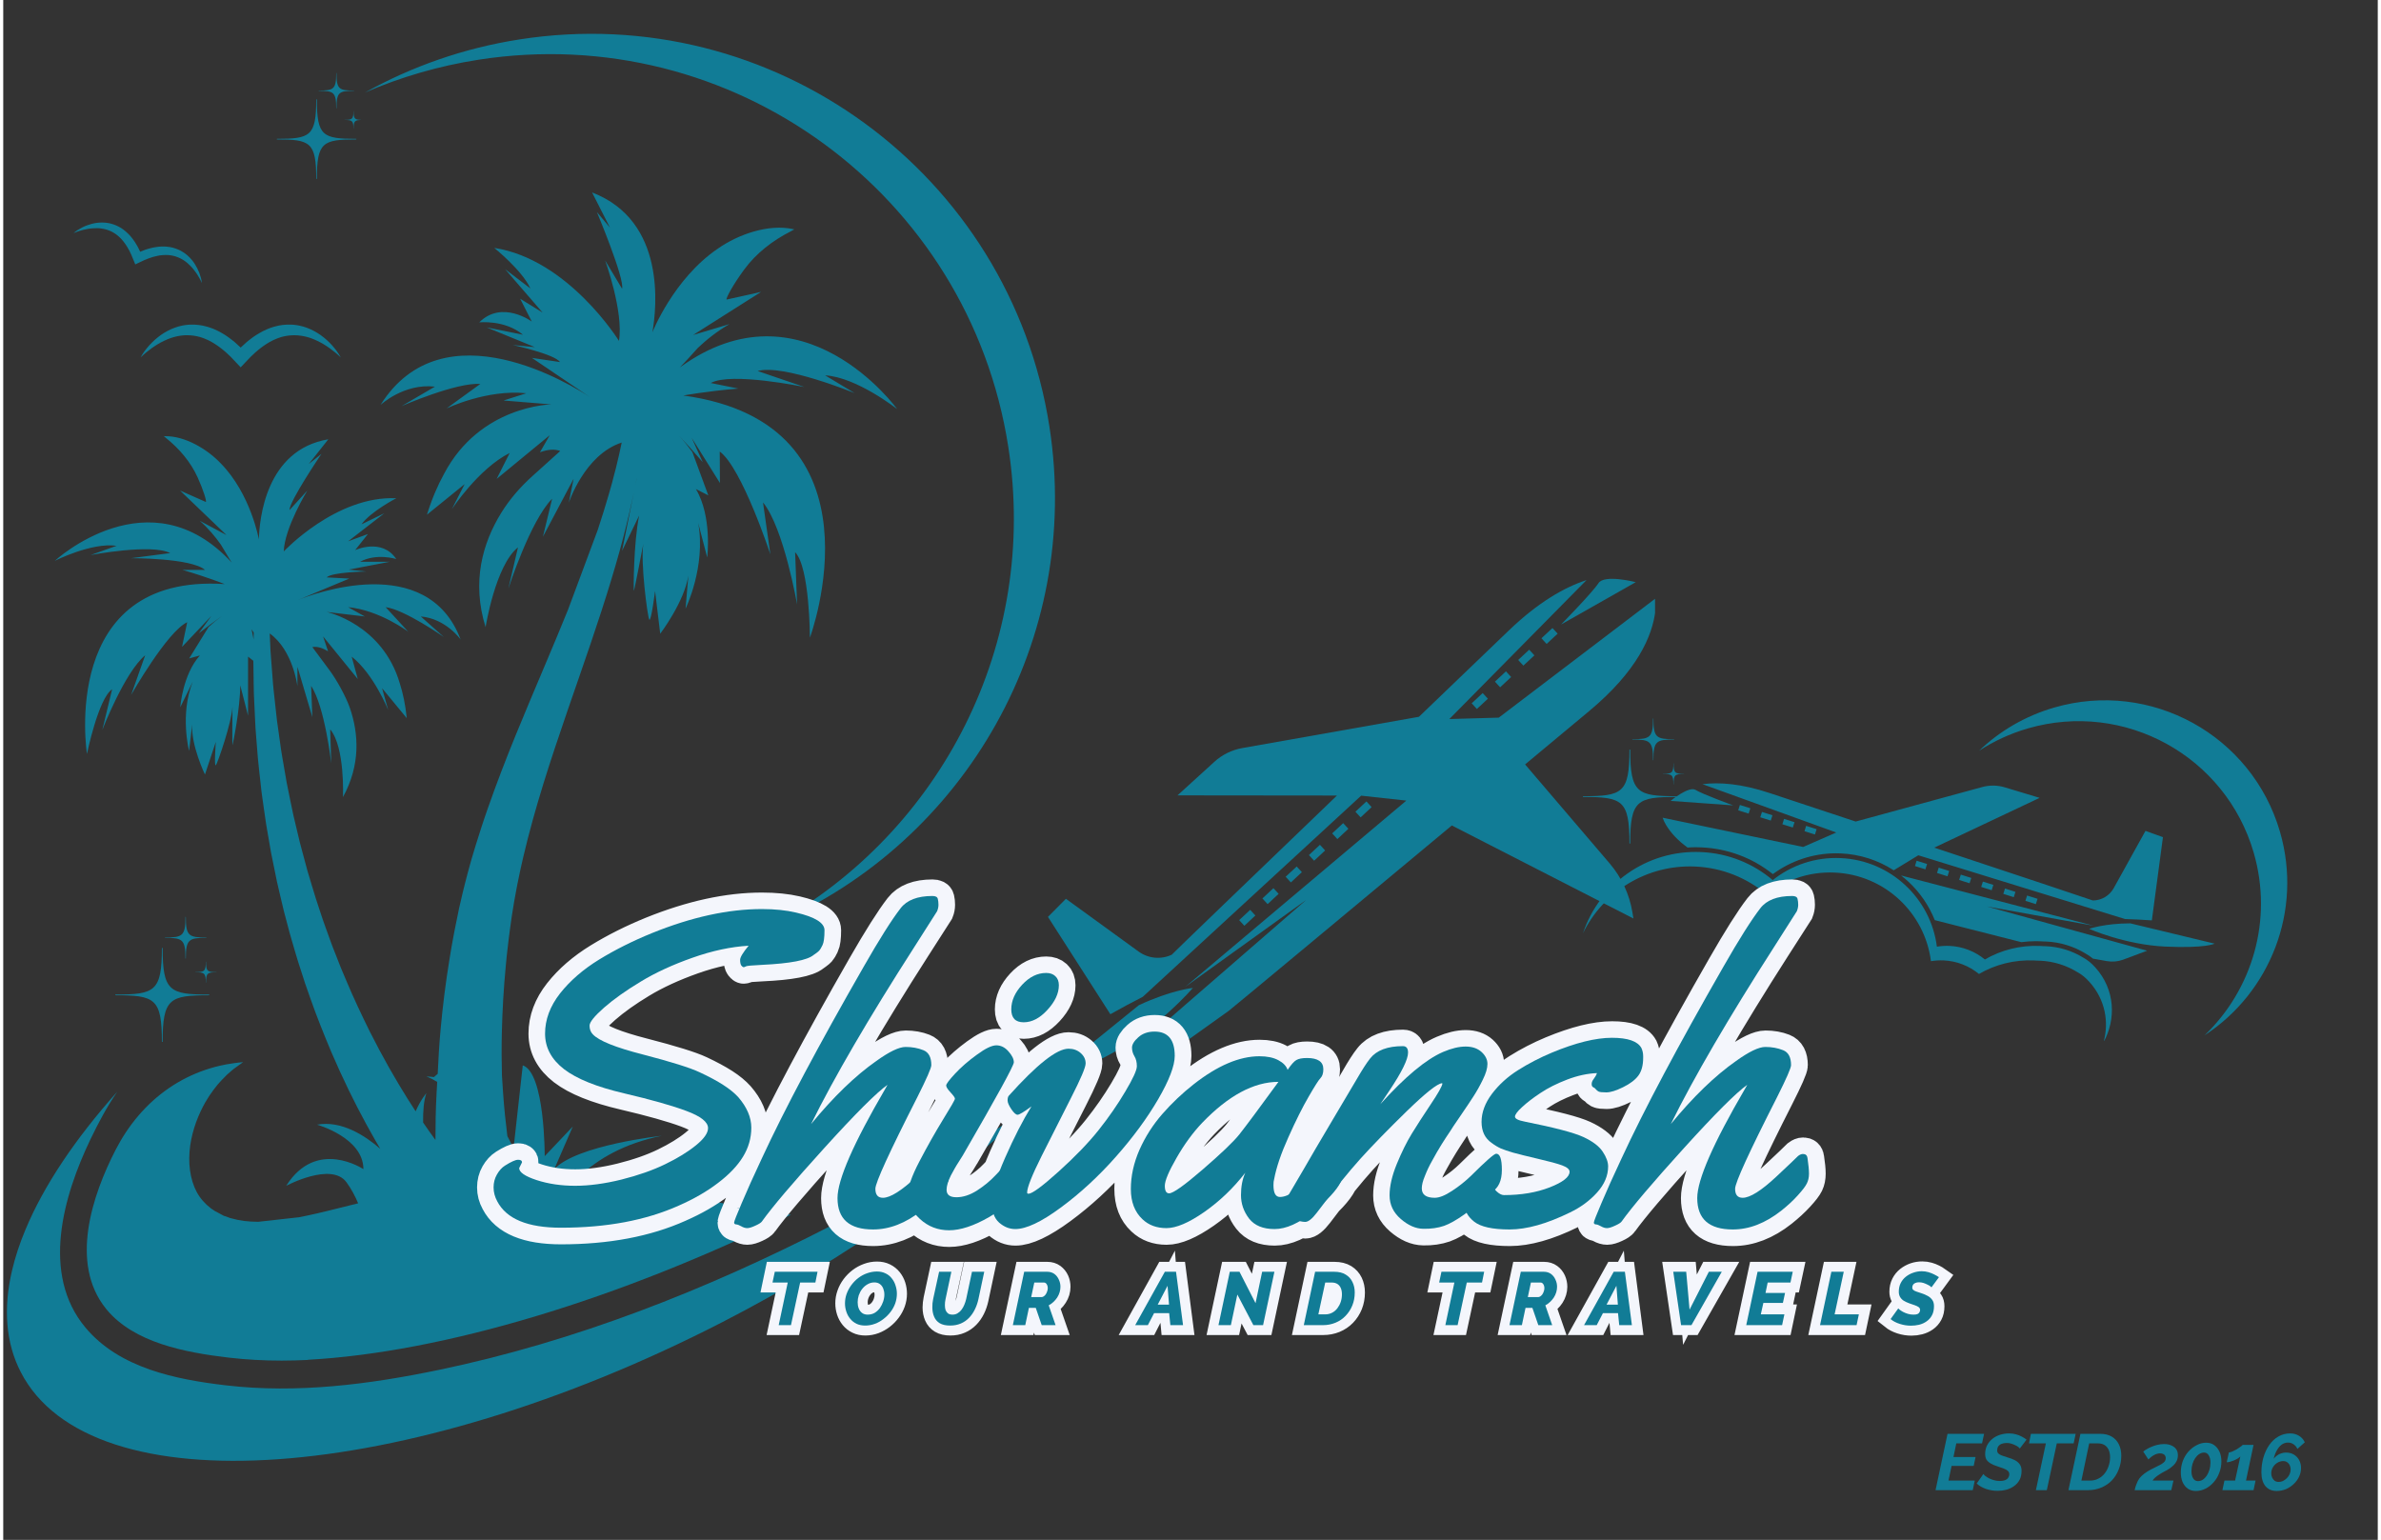 <svg xmlns="http://www.w3.org/2000/svg" xmlns:xlink="http://www.w3.org/1999/xlink" width="184" zoomAndPan="magnify" viewBox="0 0 275.25 178.5" height="119" preserveAspectRatio="xMidYMid meet" version="1.0"><rect x="0" y="0" width="275.25" height="178.5" fill="#333333" stroke="none"/><defs><g/><clipPath id="2d82595d4b"><path d="M 121 67 L 191.473 67 L 191.473 122 L 121 122 Z M 121 67 " clip-rule="nonzero"/></clipPath><clipPath id="7459d349db"><path d="M 0.012 126 L 120 126 L 120 170 L 0.012 170 Z M 0.012 126 " clip-rule="nonzero"/></clipPath><clipPath id="771c23690b"><path d="M 81.559 103.824 L 89.039 103.824 L 89.039 113.547 L 81.559 113.547 Z M 81.559 103.824 " clip-rule="nonzero"/></clipPath><clipPath id="3f8921a038"><path d="M 31.719 8.422 L 41.441 8.422 L 41.441 21 L 31.719 21 Z M 31.719 8.422 " clip-rule="nonzero"/></clipPath><clipPath id="1e00f01899"><path d="M 13 106.215 L 24.965 106.215 L 24.965 121 L 13 121 Z M 13 106.215 " clip-rule="nonzero"/></clipPath><clipPath id="fa3463ce0b"><path d="M 183.117 83.227 L 195 83.227 L 195 98 L 183.117 98 Z M 183.117 83.227 " clip-rule="nonzero"/></clipPath><clipPath id="1e243f3533"><path d="M 183.117 98 L 245 98 L 245 120.648 L 183.117 120.648 Z M 183.117 98 " clip-rule="nonzero"/></clipPath><clipPath id="b3356e6716"><path d="M 229 81 L 265 81 L 265 120.648 L 229 120.648 Z M 229 81 " clip-rule="nonzero"/></clipPath></defs><path fill="#117c96" d="M 16.938 40.023 C 17.332 39.586 17.777 39.195 18.262 38.84 C 18.75 38.496 19.289 38.207 19.871 37.992 C 20.16 37.883 20.461 37.797 20.77 37.738 C 20.922 37.703 21.078 37.688 21.234 37.668 C 21.391 37.645 21.547 37.633 21.707 37.633 C 22.023 37.613 22.34 37.641 22.656 37.672 L 23.125 37.746 L 23.586 37.859 C 23.742 37.895 23.887 37.953 24.039 38.004 C 24.188 38.055 24.336 38.102 24.477 38.172 L 24.902 38.367 C 25.043 38.438 25.176 38.516 25.312 38.59 C 25.59 38.734 25.836 38.918 26.09 39.086 C 26.344 39.262 26.574 39.461 26.816 39.645 C 27.043 39.844 27.266 40.051 27.484 40.254 L 27.523 40.297 L 27.562 40.254 L 28.23 39.645 C 28.473 39.457 28.703 39.262 28.953 39.086 C 29.211 38.918 29.457 38.73 29.734 38.59 C 29.871 38.516 30.004 38.434 30.145 38.367 L 30.57 38.172 C 30.711 38.102 30.863 38.055 31.008 38 C 31.16 37.953 31.305 37.891 31.461 37.859 L 31.922 37.742 L 32.391 37.668 C 32.707 37.637 33.023 37.613 33.34 37.629 C 33.5 37.633 33.656 37.641 33.812 37.664 C 33.969 37.684 34.125 37.699 34.281 37.738 C 34.586 37.797 34.887 37.883 35.18 37.988 C 35.758 38.203 36.297 38.496 36.789 38.84 C 37.273 39.191 37.719 39.586 38.109 40.02 C 38.5 40.457 38.852 40.922 39.125 41.434 C 38.711 41.031 38.273 40.672 37.816 40.348 C 37.586 40.191 37.359 40.031 37.121 39.891 C 36.883 39.75 36.641 39.621 36.395 39.508 C 35.906 39.27 35.398 39.086 34.887 38.984 C 34.629 38.934 34.375 38.891 34.117 38.875 C 33.992 38.859 33.863 38.863 33.734 38.859 C 33.609 38.855 33.48 38.859 33.355 38.875 C 33.102 38.883 32.852 38.93 32.605 38.977 L 32.238 39.066 L 31.879 39.188 C 31.758 39.223 31.641 39.285 31.523 39.332 C 31.406 39.387 31.289 39.426 31.176 39.492 L 30.836 39.672 C 30.723 39.734 30.617 39.809 30.504 39.875 C 30.285 40.008 30.078 40.172 29.863 40.324 C 29.652 40.48 29.457 40.66 29.25 40.828 L 28.668 41.375 L 28.109 41.961 L 27.523 42.582 L 26.938 41.961 L 26.383 41.375 L 25.797 40.824 C 25.594 40.66 25.395 40.477 25.184 40.324 C 24.973 40.172 24.766 40.004 24.543 39.875 C 24.434 39.805 24.324 39.734 24.211 39.672 L 23.871 39.492 C 23.762 39.426 23.641 39.383 23.523 39.332 C 23.406 39.281 23.293 39.223 23.172 39.188 L 22.809 39.066 L 22.441 38.977 C 22.195 38.93 21.945 38.883 21.691 38.871 C 21.566 38.859 21.441 38.855 21.312 38.859 C 21.184 38.859 21.059 38.855 20.93 38.871 C 20.672 38.887 20.418 38.93 20.16 38.98 C 19.648 39.086 19.141 39.27 18.652 39.504 C 18.406 39.621 18.164 39.746 17.926 39.891 C 17.688 40.031 17.461 40.188 17.23 40.344 C 16.773 40.672 16.336 41.031 15.922 41.434 C 16.195 40.926 16.547 40.457 16.938 40.023 " fill-opacity="1" fill-rule="nonzero"/><path fill="#117c96" d="M 9.152 26.367 C 9.512 26.184 9.895 26.043 10.297 25.938 C 10.695 25.84 11.113 25.789 11.539 25.797 C 11.75 25.801 11.965 25.82 12.18 25.859 C 12.285 25.871 12.391 25.902 12.496 25.93 C 12.602 25.953 12.703 25.984 12.809 26.023 C 13.016 26.09 13.211 26.188 13.406 26.285 L 13.691 26.449 L 13.957 26.637 C 14.047 26.699 14.125 26.773 14.211 26.844 C 14.293 26.914 14.375 26.98 14.449 27.062 L 14.676 27.293 C 14.746 27.371 14.812 27.457 14.879 27.535 C 15.023 27.699 15.133 27.875 15.258 28.051 C 15.375 28.227 15.473 28.41 15.582 28.59 C 15.68 28.773 15.77 28.961 15.859 29.148 L 15.875 29.184 L 15.91 29.168 L 16.488 28.941 C 16.691 28.883 16.887 28.812 17.094 28.766 C 17.301 28.719 17.504 28.66 17.719 28.641 C 17.824 28.625 17.93 28.609 18.035 28.598 L 18.359 28.578 C 18.465 28.57 18.574 28.578 18.684 28.578 C 18.793 28.586 18.898 28.582 19.008 28.602 L 19.332 28.641 L 19.652 28.711 C 19.863 28.77 20.07 28.832 20.27 28.922 C 20.371 28.965 20.473 29.008 20.566 29.062 C 20.66 29.113 20.758 29.164 20.844 29.227 C 21.027 29.34 21.199 29.469 21.359 29.613 C 21.68 29.895 21.953 30.215 22.18 30.559 C 22.402 30.906 22.59 31.27 22.734 31.645 C 22.875 32.023 22.984 32.41 23.031 32.805 C 22.867 32.445 22.676 32.105 22.465 31.781 C 22.355 31.625 22.25 31.465 22.129 31.316 C 22.016 31.164 21.891 31.023 21.762 30.887 C 21.508 30.613 21.227 30.371 20.926 30.176 C 20.773 30.082 20.617 29.988 20.457 29.914 C 20.383 29.871 20.297 29.844 20.215 29.812 C 20.137 29.777 20.055 29.746 19.969 29.723 C 19.805 29.668 19.633 29.637 19.461 29.605 L 19.203 29.57 L 18.945 29.559 C 18.855 29.551 18.77 29.559 18.68 29.562 C 18.594 29.566 18.508 29.562 18.418 29.578 L 18.156 29.605 C 18.066 29.621 17.98 29.641 17.891 29.656 C 17.715 29.688 17.543 29.738 17.367 29.781 C 17.195 29.828 17.023 29.898 16.852 29.953 L 16.34 30.16 L 15.836 30.398 L 15.305 30.648 L 15.082 30.105 L 14.871 29.59 L 14.637 29.09 C 14.547 28.934 14.465 28.77 14.367 28.617 C 14.27 28.465 14.176 28.309 14.066 28.168 C 14.012 28.098 13.961 28.023 13.906 27.957 L 13.734 27.754 C 13.676 27.688 13.609 27.629 13.551 27.566 C 13.488 27.504 13.426 27.438 13.359 27.387 L 13.156 27.219 L 12.945 27.07 C 12.797 26.977 12.648 26.883 12.488 26.812 C 12.41 26.773 12.332 26.742 12.25 26.711 C 12.164 26.68 12.086 26.645 12 26.625 C 11.828 26.57 11.656 26.535 11.48 26.504 C 11.125 26.441 10.754 26.434 10.383 26.465 C 10.195 26.477 10.008 26.496 9.82 26.531 C 9.633 26.559 9.445 26.605 9.258 26.648 C 8.883 26.742 8.512 26.863 8.148 27.02 C 8.453 26.762 8.793 26.551 9.152 26.367 " fill-opacity="1" fill-rule="nonzero"/><path fill="#117c96" d="M 116.504 51.793 C 111.941 22.449 84.449 2.359 55.102 6.922 C 50.461 7.645 46.051 8.941 41.934 10.727 C 47.348 7.707 53.383 5.574 59.867 4.566 C 89.215 0.004 116.703 20.094 121.27 49.441 C 125.113 74.145 111.484 97.535 89.566 107.039 C 108.656 96.391 120.062 74.656 116.504 51.793 " fill-opacity="1" fill-rule="nonzero"/><path fill="#117c96" d="M 137.902 114.52 C 137.902 114.52 135.352 114.777 131.625 116.531 L 120.914 125.211 C 120.914 125.211 122.477 125.316 128.16 122.293 C 133.844 119.27 137.902 114.52 137.902 114.52 " fill-opacity="1" fill-rule="nonzero"/><g clip-path="url(#2d82595d4b)"><path fill="#117c96" d="M 167.629 83.352 L 183.535 67.242 C 180.973 68.078 177.938 69.809 174.527 73.082 C 171.664 75.828 168.016 79.332 164.105 83.09 L 143.613 86.719 C 142.41 86.934 141.293 87.484 140.391 88.309 L 136.117 92.199 L 154.602 92.219 C 144.754 101.684 135.785 110.309 135.449 110.672 C 134.195 111.258 132.727 111.117 131.605 110.301 L 123.184 104.188 L 121.102 106.285 L 128.336 117.57 C 129.48 116.914 130.852 116.188 132.094 115.551 L 157.406 92.234 L 162.645 92.805 L 137.031 114.387 L 151.031 104.324 L 131.078 121.637 L 135.09 121.301 C 135.973 121.227 136.812 120.918 137.535 120.406 L 142.047 117.184 C 142.512 116.832 155.523 106.008 167.918 95.688 L 188.969 106.473 L 188.852 105.766 C 188.508 103.668 187.594 101.703 186.215 100.09 L 176.41 88.613 C 179.172 86.312 181.719 84.191 183.852 82.414 C 189.422 77.77 191.188 73.707 191.52 70.734 C 191.57 70.285 191.566 69.828 191.523 69.375 L 173.359 83.188 L 167.629 83.352 " fill-opacity="1" fill-rule="nonzero"/></g><path fill="#117c96" d="M 145.145 106.125 L 143.867 107.316 L 143.266 106.66 L 144.543 105.469 L 145.145 106.125 " fill-opacity="1" fill-rule="nonzero"/><path fill="#117c96" d="M 147.84 103.613 L 146.562 104.805 L 145.961 104.148 L 147.238 102.957 L 147.84 103.613 " fill-opacity="1" fill-rule="nonzero"/><path fill="#117c96" d="M 150.535 101.098 L 149.258 102.289 L 148.656 101.633 L 149.934 100.445 L 150.535 101.098 " fill-opacity="1" fill-rule="nonzero"/><path fill="#117c96" d="M 153.23 98.586 L 151.953 99.777 L 151.352 99.121 L 152.629 97.93 L 153.23 98.586 " fill-opacity="1" fill-rule="nonzero"/><path fill="#117c96" d="M 155.926 96.074 L 154.648 97.266 L 154.047 96.605 L 155.324 95.418 L 155.926 96.074 " fill-opacity="1" fill-rule="nonzero"/><path fill="#117c96" d="M 158.621 93.562 L 157.344 94.75 L 156.742 94.094 L 158.02 92.902 L 158.621 93.562 " fill-opacity="1" fill-rule="nonzero"/><path fill="#117c96" d="M 172.098 80.996 L 170.82 82.184 L 170.219 81.527 L 171.496 80.34 L 172.098 80.996 " fill-opacity="1" fill-rule="nonzero"/><path fill="#117c96" d="M 174.793 78.48 L 173.516 79.672 L 172.914 79.016 L 174.191 77.824 L 174.793 78.48 " fill-opacity="1" fill-rule="nonzero"/><path fill="#117c96" d="M 177.488 75.969 L 176.211 77.16 L 175.609 76.504 L 176.887 75.312 L 177.488 75.969 " fill-opacity="1" fill-rule="nonzero"/><path fill="#117c96" d="M 180.184 73.453 L 178.906 74.645 L 178.305 73.988 L 179.582 72.801 L 180.184 73.453 " fill-opacity="1" fill-rule="nonzero"/><path fill="#117c96" d="M 189.238 67.484 C 189.238 67.484 185.586 66.543 184.914 67.602 C 184.238 68.66 180.574 72.398 180.574 72.398 L 189.238 67.484 " fill-opacity="1" fill-rule="nonzero"/><g clip-path="url(#7459d349db)"><path fill="#117c96" d="M 95.84 142.148 C 81.52 149.504 66.281 155.516 50.488 158.801 C 42.41 160.48 34.066 161.555 25.824 160.59 C 20.027 159.91 13.48 158.613 9.535 153.898 C 4.332 147.684 6.977 138.609 10.105 132.082 C 11.016 130.18 12.023 128.289 13.219 126.551 C 8.328 132.027 4.695 137.457 2.578 142.535 C 1.898 144.16 1.375 145.75 1.016 147.293 C 0 151.641 0.273 155.633 2.027 159.043 C 10.102 174.77 46.496 172.191 83.312 153.285 C 97.762 145.863 110.129 137.027 119.332 128.082 C 112.262 133.008 104.367 137.77 95.84 142.148 " fill-opacity="1" fill-rule="nonzero"/></g><path fill="#117c96" d="M 73.27 56.242 C 73.316 55.984 73.367 55.73 73.414 55.484 C 73.418 55.48 73.422 55.48 73.422 55.48 Z M 29.023 74.129 L 28.785 72.941 L 29.035 73.328 C 29.031 73.562 29.027 73.828 29.023 74.129 Z M 25.348 63.309 C 25.949 64.18 26.324 64.883 26.445 65.125 C 26.32 64.879 25.945 64.176 25.348 63.309 Z M 80.496 40.348 C 79.441 41.348 78.738 42.203 78.512 42.492 C 78.738 42.207 79.441 41.352 80.496 40.348 Z M 98.695 45.57 L 95.273 43.512 C 98.93 43.719 103.617 47.418 103.617 47.418 C 103.617 47.418 92.672 32.258 78.43 42.594 C 78.43 42.594 79.273 41.734 80.5 40.348 C 81.465 39.434 82.723 38.402 84.188 37.57 L 79.969 38.832 L 87.844 33.84 C 87.695 33.859 87.535 33.898 87.363 33.949 L 83.844 34.727 C 83.766 34.543 84.617 32.977 85.875 31.266 C 87.281 29.344 89.191 27.883 91.316 26.801 C 91.445 26.734 91.574 26.664 91.699 26.59 C 91.66 26.582 91.621 26.574 91.586 26.566 C 91.738 26.562 91.828 26.562 91.828 26.562 C 91.742 26.555 91.656 26.559 91.57 26.562 C 88.688 25.922 85.145 27.195 82.828 28.828 C 77.684 32.324 75.246 38.527 75.246 38.527 C 75.75 35.691 76.863 25.609 68.258 22.309 L 70.328 26.383 L 68.812 24.578 C 68.812 24.578 72.043 32.277 71.734 33.469 L 69.77 30.191 C 69.77 30.191 71.93 36.102 71.375 39.516 C 71.375 39.516 65.52 30.055 56.918 28.738 C 56.918 28.738 60.145 31.328 61.105 33.438 L 58.176 31.203 L 62.523 36.234 L 59.922 34.629 L 61.27 37.277 C 61.27 37.277 57.82 34.73 55.176 37.371 C 55.176 37.371 58.133 37.043 60.242 38.801 L 56.039 37.953 L 61.625 40.238 L 59.066 39.996 C 59.066 39.996 63.926 41.055 64.535 41.969 L 61.285 41.488 L 65.785 44.531 L 68.008 46.031 C 66.141 44.797 51.035 35.297 43.727 46.949 C 43.727 46.949 46.426 44.406 50.043 44.82 L 46.18 47.074 C 46.18 47.074 52.527 44.301 55.301 44.508 L 51.387 47.348 C 51.387 47.348 56.062 45.102 60.633 45.586 L 57.996 46.426 L 63.543 46.879 C 63.543 46.879 55.27 46.977 51.094 54.938 C 50.359 56.262 49.688 57.824 49.117 59.664 L 53.484 56.121 L 51.996 59.035 C 51.996 59.035 55.082 54.328 58.707 52.508 L 57.195 55.516 L 63.352 50.449 L 62.215 52.426 C 63.066 52.117 63.887 52.012 64.566 52.281 L 61.348 55.18 C 59.961 56.426 58.723 57.844 57.738 59.43 C 55.562 62.949 54.277 67.438 55.914 72.703 C 55.914 72.703 57.039 65.559 59.668 63.449 L 58.555 68.23 C 58.555 68.23 61.078 60.387 63.625 57.816 L 62.559 62.219 L 66.117 55.5 L 65.559 58.281 C 65.559 58.281 67.379 52.707 71.691 51.301 C 71.602 51.727 71.5 52.199 71.387 52.715 C 71.309 53.035 71.23 53.367 71.148 53.719 C 71.105 53.895 71.062 54.074 71.02 54.258 C 70.973 54.438 70.922 54.625 70.871 54.816 C 70.773 55.195 70.672 55.59 70.566 56 C 70.449 56.406 70.332 56.828 70.207 57.266 C 69.836 58.551 69.406 59.949 68.91 61.441 L 65.465 70.688 C 64.613 72.793 63.695 74.984 62.738 77.246 C 61.648 79.824 60.516 82.496 59.395 85.238 C 58.277 87.98 57.188 90.801 56.184 93.668 C 55.926 94.383 55.691 95.109 55.449 95.832 C 55.211 96.555 54.98 97.281 54.758 98.012 C 54.645 98.379 54.539 98.742 54.43 99.105 L 54.266 99.656 L 54.113 100.203 C 54.012 100.57 53.91 100.938 53.812 101.305 C 53.707 101.668 53.617 102.051 53.523 102.422 C 53.43 102.793 53.336 103.168 53.246 103.539 C 53.16 103.895 53.078 104.25 53 104.605 C 52.957 104.785 52.914 104.961 52.875 105.141 L 52.844 105.273 L 52.809 105.441 L 52.754 105.715 C 52.68 106.078 52.605 106.441 52.531 106.805 C 52.375 107.527 52.246 108.25 52.109 108.969 C 52.047 109.328 51.973 109.684 51.918 110.043 C 51.859 110.402 51.797 110.758 51.742 111.113 C 51.273 113.953 50.934 116.727 50.695 119.367 C 50.535 121.137 50.434 122.848 50.363 124.48 C 50.191 124.633 50.102 124.707 49.926 124.855 C 49.641 124.82 49.352 124.793 49.051 124.785 C 49.051 124.785 49.543 124.949 50.305 125.414 C 50.277 125.836 50.254 126.258 50.234 126.672 C 50.125 128.641 50.102 130.477 50.102 132.148 C 49.641 131.516 49.16 130.84 48.672 130.121 C 48.652 128.863 48.738 127.594 49.051 126.719 C 49.051 126.719 48.406 127.441 47.805 128.824 C 47.504 128.352 47.195 127.871 46.879 127.379 C 46.641 126.992 46.402 126.598 46.156 126.199 C 46.035 126 45.91 125.797 45.789 125.594 C 45.668 125.387 45.547 125.18 45.426 124.969 C 45.184 124.551 44.938 124.129 44.688 123.699 C 44.449 123.262 44.207 122.824 43.965 122.379 C 43.84 122.156 43.719 121.93 43.594 121.707 C 43.477 121.477 43.355 121.246 43.238 121.016 C 43 120.555 42.758 120.09 42.512 119.621 C 41.578 117.723 40.629 115.742 39.77 113.684 C 39.555 113.172 39.328 112.656 39.117 112.137 C 38.91 111.613 38.707 111.09 38.5 110.562 C 38.395 110.301 38.293 110.039 38.188 109.773 C 38.082 109.508 37.992 109.242 37.895 108.977 C 37.699 108.441 37.508 107.906 37.316 107.371 C 37.113 106.84 36.945 106.297 36.762 105.758 C 36.586 105.219 36.406 104.68 36.23 104.141 C 35.891 103.059 35.578 101.977 35.25 100.898 C 34.961 99.816 34.672 98.738 34.387 97.676 C 34.133 96.602 33.879 95.543 33.633 94.5 C 33.406 93.457 33.203 92.422 32.996 91.41 C 32.945 91.156 32.887 90.902 32.844 90.652 C 32.801 90.402 32.758 90.152 32.715 89.902 C 32.629 89.406 32.543 88.914 32.461 88.426 C 32.379 87.941 32.285 87.465 32.219 86.992 C 32.152 86.516 32.086 86.051 32.02 85.59 C 31.957 85.133 31.895 84.68 31.832 84.238 C 31.797 84.016 31.766 83.793 31.738 83.578 C 31.707 83.359 31.688 83.145 31.664 82.93 C 31.57 82.074 31.48 81.254 31.395 80.473 C 31.371 80.277 31.352 80.082 31.332 79.895 C 31.309 79.703 31.289 79.516 31.277 79.328 C 31.25 78.961 31.223 78.598 31.195 78.25 C 31.141 77.551 31.09 76.895 31.043 76.289 C 31.023 75.988 30.992 75.699 30.98 75.422 C 30.969 75.141 30.957 74.879 30.945 74.625 C 30.926 74.184 30.906 73.789 30.891 73.43 C 33.613 75.395 34.102 79.559 34.102 79.559 L 34.102 77.293 L 35.832 83.125 L 35.691 79.504 C 37.281 81.922 38.02 88.469 38.02 88.469 L 37.902 84.547 C 39.629 86.617 39.383 92.398 39.383 92.398 C 41.418 88.676 41.223 85.09 40.18 82.059 C 39.734 80.766 38.66 78.824 37.844 77.723 L 35.832 75.012 C 36.406 74.906 37.035 75.121 37.652 75.496 L 37.074 73.77 L 41.098 78.715 L 40.391 76.117 C 42.945 78.121 44.621 82.301 44.621 82.301 L 43.914 79.777 L 46.777 83.25 C 46.621 81.715 46.344 80.387 45.973 79.23 C 43.961 72.324 37.488 70.938 37.488 70.938 L 41.91 71.461 L 39.977 70.383 C 43.637 70.73 46.949 73.23 46.949 73.23 L 44.328 70.383 C 46.535 70.66 51.074 73.844 51.074 73.844 L 48.402 71.461 C 51.305 71.707 53.02 74.129 53.02 74.129 C 49.133 63.836 35.781 68.891 34.125 69.566 L 36.102 68.742 L 40.113 67.07 L 37.488 66.93 C 38.109 66.309 42.09 66.25 42.09 66.25 L 40.043 66.031 L 44.789 65.125 L 41.355 65.125 C 43.289 64.082 45.559 64.805 45.559 64.805 C 43.902 62.32 40.793 63.77 40.793 63.77 L 42.27 61.906 L 39.977 62.75 L 44.18 59.496 L 41.527 60.781 C 42.617 59.281 45.559 57.758 45.559 57.758 C 38.605 57.43 32.516 63.922 32.516 63.922 C 32.617 61.156 35.25 56.863 35.25 56.863 L 33.188 59.125 C 33.137 58.141 36.887 52.613 36.887 52.613 L 35.414 53.789 L 37.684 50.922 C 30.41 52.145 29.691 60.23 29.633 62.535 C 29.633 62.535 28.707 57.285 25.227 53.727 C 23.668 52.078 21.09 50.52 18.727 50.562 C 18.66 50.547 18.594 50.531 18.527 50.523 C 18.527 50.523 18.594 50.539 18.715 50.566 C 18.684 50.566 18.652 50.566 18.621 50.566 C 18.703 50.637 18.781 50.707 18.867 50.773 C 20.418 52.012 21.719 53.543 22.539 55.348 C 23.199 56.809 23.582 58.066 23.492 58.191 L 20.855 57.023 C 20.73 56.957 20.609 56.902 20.496 56.863 L 25.883 62.027 L 22.773 60.367 C 23.789 61.25 24.613 62.262 25.227 63.129 C 25.969 64.41 26.492 65.219 26.492 65.219 C 16.961 54.859 5.977 65.012 5.977 65.012 C 5.977 65.012 10.238 62.855 13.137 63.27 L 10.129 64.34 C 10.129 64.34 17.18 62.992 19.355 64.113 L 14.816 64.707 C 14.816 64.707 21.77 64.672 23.395 66.066 L 20.789 66.066 C 23.648 66.895 25.664 67.707 25.664 67.707 C 6.391 66.461 9.707 87.395 9.707 87.395 C 9.707 87.395 11.016 80.988 12.621 79.898 L 11.484 84.617 C 11.484 84.617 14.07 77.93 16.453 75.961 L 14.828 80.551 C 14.828 80.551 18.992 73.215 21.324 72.129 L 20.727 74.984 L 24.121 71.402 L 22.672 73.41 C 23.75 72.566 24.672 71.891 25.344 71.414 C 24.777 71.832 24.266 72.254 23.801 72.684 L 21.555 76.324 L 22.797 75.98 C 20.793 78.191 20.52 81.988 20.52 81.988 L 21.969 79.02 C 20.449 82.82 21.543 87.043 21.543 87.043 L 21.898 83.977 C 21.77 86.445 23.383 89.785 23.383 89.785 L 24.641 85.996 C 24.641 85.996 24.426 88.918 24.641 88.703 C 24.855 88.484 26.504 83.648 26.574 81.922 C 26.574 81.922 26.527 86.445 26.574 86.375 C 26.621 86.305 27.473 82.059 27.473 79.434 L 28.379 82.961 L 28.379 76.117 C 28.379 76.117 28.684 76.355 28.992 76.598 C 28.992 76.754 28.996 76.918 29 77.086 C 29.008 77.691 29.02 78.352 29.027 79.055 C 29.035 79.406 29.043 79.77 29.047 80.145 C 29.047 80.332 29.055 80.523 29.066 80.711 C 29.074 80.906 29.082 81.102 29.094 81.297 C 29.129 82.086 29.168 82.918 29.211 83.785 C 29.223 84 29.227 84.219 29.246 84.441 C 29.262 84.664 29.281 84.883 29.297 85.109 C 29.336 85.559 29.371 86.02 29.406 86.484 C 29.445 86.953 29.48 87.43 29.52 87.91 C 29.559 88.391 29.621 88.879 29.672 89.375 C 29.727 89.871 29.785 90.371 29.84 90.879 C 29.867 91.133 29.895 91.391 29.922 91.648 C 29.949 91.906 29.992 92.16 30.027 92.422 C 30.18 93.457 30.316 94.52 30.484 95.598 C 30.668 96.672 30.859 97.762 31.051 98.871 C 31.273 99.969 31.5 101.086 31.73 102.207 C 31.992 103.324 32.246 104.453 32.523 105.582 C 32.672 106.145 32.82 106.707 32.969 107.27 C 33.121 107.836 33.262 108.402 33.434 108.961 C 33.598 109.52 33.762 110.082 33.926 110.641 C 34.012 110.922 34.086 111.203 34.18 111.48 C 34.27 111.758 34.359 112.035 34.449 112.312 C 34.625 112.867 34.805 113.422 34.984 113.973 C 35.168 114.523 35.367 115.066 35.559 115.613 C 36.316 117.793 37.172 119.902 38.023 121.934 C 38.246 122.441 38.469 122.941 38.688 123.438 C 38.797 123.684 38.906 123.93 39.016 124.176 C 39.129 124.418 39.246 124.66 39.359 124.902 C 39.586 125.383 39.809 125.855 40.031 126.328 C 40.262 126.793 40.492 127.254 40.719 127.707 C 40.832 127.934 40.945 128.16 41.059 128.383 C 41.176 128.602 41.293 128.824 41.406 129.039 C 41.637 129.477 41.867 129.906 42.09 130.328 C 42.324 130.746 42.551 131.156 42.777 131.562 C 42.891 131.762 43 131.965 43.113 132.16 C 43.23 132.355 43.344 132.551 43.457 132.742 C 43.539 132.887 43.625 133.027 43.707 133.172 C 41.953 131.648 39.203 129.855 36.379 130.371 C 36.379 130.371 41.75 131.875 41.75 135.527 C 41.75 135.527 36.312 131.875 32.801 137.461 C 32.801 137.461 38.012 134.668 39.773 137.031 C 40.34 137.789 40.789 138.656 41.141 139.488 C 39.949 139.785 38.762 140.078 37.582 140.371 C 36.828 140.559 36.098 140.727 35.379 140.879 C 35.023 140.957 34.676 141.031 34.332 141.098 L 29.578 141.629 C 29.566 141.629 29.555 141.629 29.543 141.629 C 28.965 141.625 28.414 141.594 27.898 141.531 C 27.391 141.461 26.914 141.363 26.461 141.234 L 26.289 141.191 C 26.234 141.172 26.18 141.148 26.129 141.129 L 25.805 141.008 L 25.641 140.949 L 25.598 140.938 C 25.91 141.137 25.668 140.984 25.727 141.023 L 25.695 141.008 L 25.574 140.941 C 25.41 140.852 25.246 140.766 25.082 140.676 L 24.961 140.609 L 24.898 140.578 C 24.875 140.566 24.879 140.566 24.867 140.559 C 24.84 140.539 24.805 140.523 24.773 140.504 C 24.707 140.469 24.641 140.434 24.57 140.406 C 24.535 140.395 24.488 140.348 24.445 140.324 L 24.312 140.234 C 24.23 140.172 24.125 140.121 24.051 140.055 C 23.391 139.547 22.848 138.941 22.434 138.191 C 22.035 137.441 21.766 136.562 21.645 135.633 C 21.52 134.703 21.543 133.734 21.672 132.793 C 21.805 131.855 22.047 130.949 22.348 130.109 C 22.656 129.266 23.02 128.488 23.418 127.789 C 23.52 127.613 23.629 127.449 23.73 127.281 C 23.781 127.199 23.828 127.117 23.883 127.035 C 23.938 126.957 23.988 126.879 24.043 126.805 C 24.152 126.648 24.258 126.5 24.363 126.352 C 24.473 126.207 24.582 126.07 24.688 125.934 C 24.742 125.867 24.793 125.801 24.848 125.734 C 24.902 125.668 24.957 125.609 25.012 125.547 C 25.125 125.426 25.23 125.305 25.336 125.191 C 25.547 124.965 25.762 124.758 25.957 124.559 C 26.164 124.375 26.363 124.211 26.543 124.051 C 26.609 123.992 26.676 123.938 26.742 123.887 C 26.742 123.887 27.25 123.523 27.562 123.301 L 27.727 123.18 C 27.77 123.148 27.805 123.125 27.805 123.125 C 27.805 123.125 27.004 123.18 25.922 123.375 C 25.895 123.379 25.859 123.383 25.836 123.387 C 25.801 123.395 25.77 123.402 25.734 123.41 C 25.383 123.477 25.008 123.559 24.625 123.66 C 24.617 123.664 24.609 123.664 24.602 123.664 C 24.203 123.773 23.805 123.891 23.414 124.023 C 21.926 124.531 20.512 125.238 19.219 126.125 C 16.574 127.93 14.504 130.426 13.043 133.258 C 10.312 138.551 7.68 146.43 11.887 151.676 C 11.926 151.727 11.969 151.777 12.008 151.828 C 15.191 155.629 20.969 156.77 26.199 157.383 C 28.145 157.609 30.191 157.723 32.285 157.723 C 33.273 157.723 34.281 157.691 35.309 157.645 L 35.328 157.625 C 50.945 156.773 71.363 150.648 91.316 140.809 C 85.855 140.332 81.246 138.934 80.746 138.766 C 80.746 138.766 80.738 138.77 80.73 138.773 C 79.703 138.445 78.656 138.133 77.574 137.863 C 74.551 137.129 71.332 136.637 68.023 136.375 C 67.645 136.34 67.266 136.316 66.883 136.289 C 68.93 134.375 71.941 132.555 76.336 131.66 C 76.336 131.66 66.453 132.734 63.875 135.527 L 66.023 130.586 L 62.766 134.023 C 62.766 134.023 62.801 124.355 60.223 123.496 L 59.148 133.164 C 59.148 133.164 58.914 132.57 58.438 131.703 C 58.25 130.168 58.062 128.48 57.938 126.648 C 57.891 126.004 57.848 125.34 57.809 124.664 C 57.766 123.086 57.754 121.434 57.797 119.707 C 57.855 117.219 58 114.598 58.262 111.883 C 58.293 111.547 58.328 111.203 58.359 110.863 C 58.391 110.52 58.438 110.18 58.477 109.836 C 58.559 109.148 58.633 108.453 58.734 107.758 C 58.785 107.41 58.832 107.062 58.879 106.711 L 58.914 106.449 L 58.926 106.383 L 58.93 106.352 C 58.938 106.309 58.926 106.367 58.93 106.348 L 58.949 106.215 C 58.98 106.035 59.008 105.855 59.035 105.676 C 59.094 105.316 59.152 104.957 59.211 104.594 C 59.273 104.25 59.336 103.906 59.398 103.559 C 59.465 103.215 59.52 102.875 59.594 102.52 C 59.668 102.168 59.738 101.816 59.812 101.465 L 59.922 100.934 L 60.039 100.406 C 60.121 100.055 60.199 99.699 60.281 99.344 C 60.449 98.641 60.621 97.93 60.801 97.223 C 60.992 96.516 61.168 95.805 61.367 95.098 C 62.152 92.266 63.035 89.445 63.957 86.672 C 64.879 83.898 65.828 81.168 66.746 78.516 C 67.664 75.867 68.547 73.297 69.34 70.84 C 70.137 68.387 70.848 66.047 71.449 63.879 C 72.047 61.703 72.535 59.695 72.922 57.906 C 72.988 57.605 73.051 57.309 73.113 57.02 L 71.73 63.863 L 73.711 59.766 C 73.062 62.98 73.055 68.395 73.098 68.492 C 73.137 68.59 74.199 63.035 74.199 63.035 C 73.855 65.168 74.68 71.504 74.891 71.824 C 75.098 72.141 75.559 68.508 75.559 68.508 L 76.156 73.461 C 76.156 73.461 78.961 69.77 79.418 66.711 L 79.094 70.555 C 79.094 70.555 81.48 65.652 80.559 60.621 L 81.602 64.621 C 81.602 64.621 82.199 59.895 80.293 56.691 L 81.73 57.422 L 79.883 52.402 C 79.418 51.766 78.898 51.121 78.309 50.469 C 79.008 51.219 79.977 52.277 81.086 53.574 L 79.805 50.758 L 83.078 55.988 L 83.055 52.34 C 85.641 54.25 88.926 64.266 88.926 64.266 L 88.07 58.238 C 90.504 61.242 92.02 70.074 92.02 70.074 L 91.793 64.012 C 93.492 65.742 93.508 73.914 93.508 73.914 C 93.508 73.914 102.75 49.094 78.828 45.848 C 78.828 45.848 81.5 45.352 85.207 45.043 L 82.016 44.398 C 84.355 43.094 92.863 44.859 92.863 44.859 L 87.449 43.008 C 90.391 42.168 98.695 45.57 98.695 45.57 " fill-opacity="1" fill-rule="nonzero"/><g clip-path="url(#771c23690b)"><path fill="#117c96" d="M 85.195 113.492 L 85.141 113.492 C 85.141 110.145 84.598 109.902 81.551 109.902 L 81.551 109.848 C 84.598 109.848 85.141 109.605 85.141 106.258 L 85.195 106.258 C 85.195 109.605 85.738 109.848 88.785 109.848 L 88.785 109.902 C 85.738 109.902 85.195 110.145 85.195 113.492 Z M 88.535 108.938 L 88.523 108.938 C 88.523 108.188 88.398 108.133 87.719 108.133 L 87.719 108.121 C 88.398 108.121 88.523 108.066 88.523 107.316 L 88.535 107.316 C 88.535 108.066 88.656 108.121 89.336 108.121 L 89.336 108.133 C 88.656 108.133 88.535 108.188 88.535 108.938 Z M 86.98 107.078 L 86.957 107.078 C 86.957 105.59 86.715 105.484 85.363 105.484 L 85.363 105.457 C 86.715 105.457 86.957 105.348 86.957 103.863 L 86.98 103.863 C 86.98 105.348 87.223 105.457 88.574 105.457 L 88.574 105.484 C 87.223 105.484 86.98 105.59 86.98 107.078 " fill-opacity="1" fill-rule="evenodd"/></g><g clip-path="url(#3f8921a038)"><path fill="#117c96" d="M 36.355 20.738 L 36.281 20.738 C 36.281 16.477 35.59 16.164 31.707 16.164 L 31.707 16.094 C 35.59 16.094 36.281 15.785 36.281 11.52 L 36.355 11.52 C 36.355 15.785 37.047 16.094 40.93 16.094 L 40.93 16.164 C 37.047 16.164 36.355 16.477 36.355 20.738 Z M 40.609 14.934 L 40.594 14.934 C 40.594 13.98 40.438 13.91 39.57 13.91 L 39.57 13.895 C 40.438 13.895 40.594 13.824 40.594 12.871 L 40.609 12.871 C 40.609 13.824 40.766 13.895 41.633 13.895 L 41.633 13.91 C 40.766 13.91 40.609 13.98 40.609 14.934 Z M 38.629 12.562 L 38.598 12.562 C 38.598 10.668 38.289 10.531 36.566 10.531 L 36.566 10.496 C 38.289 10.496 38.598 10.359 38.598 8.465 L 38.629 8.465 C 38.629 10.359 38.938 10.496 40.66 10.496 L 40.66 10.531 C 38.938 10.531 38.629 10.668 38.629 12.562 " fill-opacity="1" fill-rule="evenodd"/></g><g clip-path="url(#1e00f01899)"><path fill="#117c96" d="M 18.477 120.777 L 18.391 120.777 C 18.391 115.738 17.574 115.371 12.988 115.371 L 12.988 115.289 C 17.574 115.289 18.391 114.922 18.391 109.883 L 18.477 109.883 C 18.477 114.922 19.293 115.289 23.879 115.289 L 23.879 115.371 C 19.293 115.371 18.477 115.738 18.477 120.777 Z M 23.504 113.918 L 23.484 113.918 C 23.484 112.789 23.301 112.707 22.273 112.707 L 22.273 112.688 C 23.301 112.688 23.484 112.605 23.484 111.48 L 23.504 111.48 C 23.504 112.605 23.688 112.688 24.715 112.688 L 24.715 112.707 C 23.688 112.707 23.504 112.789 23.504 113.918 Z M 21.164 111.117 L 21.125 111.117 C 21.125 108.875 20.762 108.715 18.727 108.715 L 18.727 108.676 C 20.762 108.676 21.125 108.516 21.125 106.277 L 21.164 106.277 C 21.164 108.516 21.527 108.676 23.566 108.676 L 23.566 108.715 C 21.527 108.715 21.164 108.875 21.164 111.117 " fill-opacity="1" fill-rule="evenodd"/></g><g clip-path="url(#fa3463ce0b)"><path fill="#117c96" d="M 188.594 97.785 L 188.508 97.785 C 188.508 92.75 187.691 92.383 183.105 92.383 L 183.105 92.297 C 187.691 92.297 188.508 91.934 188.508 86.895 L 188.594 86.895 C 188.594 91.934 189.41 92.297 193.996 92.297 L 193.996 92.383 C 189.41 92.383 188.594 92.75 188.594 97.785 Z M 193.621 90.93 L 193.602 90.93 C 193.602 89.801 193.418 89.719 192.391 89.719 L 192.391 89.699 C 193.418 89.699 193.602 89.617 193.602 88.488 L 193.621 88.488 C 193.621 89.617 193.805 89.699 194.832 89.699 L 194.832 89.719 C 193.805 89.719 193.621 89.801 193.621 90.93 Z M 191.281 88.125 L 191.242 88.125 C 191.242 85.887 190.879 85.727 188.844 85.727 L 188.844 85.688 C 190.879 85.688 191.242 85.523 191.242 83.285 L 191.281 83.285 C 191.281 85.523 191.645 85.688 193.684 85.688 L 193.684 85.727 C 191.645 85.727 191.281 85.887 191.281 88.125 " fill-opacity="1" fill-rule="evenodd"/></g><path fill="#117c96" d="M 234.598 103.809 L 235.812 104.191 L 235.617 104.809 L 234.406 104.426 Z M 232.039 103 L 233.25 103.383 L 233.059 104 L 231.844 103.617 Z M 226.918 101.387 L 228.129 101.77 L 227.934 102.387 L 226.723 102.004 Z M 229.477 102.195 L 230.691 102.574 L 230.496 103.195 L 229.281 102.812 Z M 246.57 107.035 L 256.34 109.387 C 256.34 109.387 255.34 109.941 250.645 109.73 C 245.949 109.52 241.793 107.672 241.793 107.672 C 241.793 107.672 243.559 107.043 246.57 107.035 Z M 242.332 107.312 L 229.953 105.082 L 248.512 110.207 L 245.754 111.238 C 245.148 111.465 244.496 111.523 243.863 111.414 L 242.234 111.125 C 241.961 110.895 241.684 110.699 241.402 110.551 C 240.02 109.699 238.43 109.211 236.801 109.141 C 236.727 109.137 236.648 109.137 236.57 109.137 L 236.52 109.137 C 236.391 109.125 236.262 109.117 236.133 109.113 C 235.953 109.105 235.77 109.102 235.59 109.102 C 235.035 109.102 234.484 109.141 233.938 109.215 C 231.176 108.512 227.668 107.621 223.902 106.664 C 223.227 104.98 222.188 103.453 220.84 102.203 C 220.566 101.949 220.281 101.711 219.988 101.484 Z M 210.008 96.734 L 208.797 96.352 L 208.988 95.734 L 210.203 96.117 Z M 208.641 98.18 L 212.48 96.504 L 196.973 90.902 C 198.922 90.652 201.469 90.84 204.734 91.922 C 207.48 92.832 210.977 93.992 214.73 95.234 L 229.402 91.234 C 230.262 91 231.172 91.012 232.023 91.27 L 236.055 92.488 L 223.84 98.258 C 233.285 101.391 241.887 104.25 242.223 104.383 C 243.234 104.379 244.16 103.828 244.648 102.945 L 248.324 96.316 L 250.348 97.043 L 249.062 106.691 C 248.105 106.617 246.973 106.57 245.953 106.535 L 221.992 99.145 L 219.141 100.883 C 217.312 99.703 215.191 99.02 212.992 98.926 C 212.812 98.918 212.629 98.914 212.449 98.914 C 209.82 98.914 207.238 99.77 205.129 101.328 C 202.75 99.43 199.887 98.359 196.82 98.227 C 196.613 98.215 196.402 98.211 196.191 98.211 C 195.875 98.211 195.559 98.223 195.242 98.246 C 194.07 97.402 193.293 96.512 192.777 95.68 C 192.602 95.398 192.461 95.098 192.352 94.789 Z M 202.324 94.312 L 201.113 93.93 L 201.309 93.312 L 202.52 93.695 Z M 193.277 92.84 C 193.277 92.84 195.398 91.082 196.172 91.566 C 196.945 92.051 200.527 93.359 200.527 93.359 Z M 204.887 95.121 L 203.672 94.738 L 203.867 94.121 L 205.082 94.504 Z M 221.793 99.773 L 223.008 100.152 L 222.812 100.773 L 221.602 100.391 Z M 224.355 100.578 L 225.57 100.961 L 225.375 101.578 L 224.16 101.195 Z M 207.445 95.926 L 206.234 95.547 L 206.43 94.926 L 207.641 95.309 L 207.445 95.926 " fill-opacity="1" fill-rule="nonzero"/><g clip-path="url(#1e243f3533)"><path fill="#117c96" d="M 241.824 113.824 C 241.391 113.344 240.934 112.957 240.445 112.699 C 239.176 111.914 237.691 111.434 236.094 111.363 C 236 111.359 235.906 111.359 235.812 111.359 C 235.684 111.348 235.555 111.34 235.422 111.336 C 233.098 111.234 230.898 111.816 229.023 112.902 C 227.895 111.977 226.473 111.398 224.906 111.328 C 224.41 111.309 223.926 111.34 223.457 111.418 C 222.746 105.828 218.102 101.398 212.281 101.148 C 209.324 101.02 206.578 101.992 204.43 103.703 C 202.176 101.793 199.293 100.586 196.113 100.449 C 190.457 100.203 185.449 103.402 183.117 108.184 C 185.016 102.488 190.504 98.496 196.797 98.77 C 199.98 98.906 202.863 100.113 205.117 102.023 C 207.262 100.312 210.012 99.34 212.969 99.469 C 218.785 99.719 223.434 104.152 224.145 109.738 C 224.613 109.66 225.098 109.629 225.594 109.648 C 227.16 109.719 228.582 110.297 229.707 111.223 C 231.582 110.137 233.781 109.555 236.109 109.656 C 236.238 109.66 236.367 109.668 236.496 109.68 C 236.59 109.68 236.684 109.68 236.777 109.684 C 238.379 109.754 239.859 110.234 241.133 111.023 C 241.617 111.281 242.074 111.664 242.508 112.145 C 244.836 114.723 244.918 118.168 243.465 120.805 C 244.105 118.492 243.68 115.883 241.824 113.824 " fill-opacity="1" fill-rule="nonzero"/></g><g clip-path="url(#b3356e6716)"><path fill="#117c96" d="M 260.871 98.848 C 257.621 87.641 245.902 81.188 234.691 84.438 C 232.637 85.035 230.738 85.918 229.031 87.031 C 231.41 84.754 234.359 83.004 237.742 82.02 C 248.949 78.773 260.668 85.223 263.918 96.43 C 266.574 105.582 262.758 115.07 255.172 120.016 C 260.68 114.75 263.141 106.676 260.871 98.848 " fill-opacity="1" fill-rule="nonzero"/></g><path stroke-linecap="butt" transform="matrix(0.958, 0, 0, 0.958, 53.324, 89.872)" fill="none" stroke-linejoin="miter" d="M 7.109 46.84 L 6.77 47.541 C 6.77 48.047 7.48 48.528 8.891 48.989 C 10.306 49.446 11.86 49.678 13.552 49.678 C 15.244 49.678 17.108 49.425 19.139 48.924 C 21.17 48.418 22.936 47.802 24.44 47.072 C 25.941 46.342 27.181 45.58 28.164 44.78 C 29.143 43.985 29.632 43.288 29.632 42.701 C 29.632 41.95 28.767 41.257 27.03 40.617 C 25.293 39.972 22.773 39.267 19.465 38.492 C 16.158 37.721 13.736 36.743 12.198 35.564 C 10.665 34.381 9.894 32.946 9.894 31.253 C 9.894 29.561 10.502 27.942 11.717 26.396 C 12.932 24.851 14.519 23.481 16.472 22.282 C 18.425 21.087 20.554 20.018 22.862 19.08 C 27.638 17.152 32.062 16.189 36.145 16.189 C 37.706 16.189 39.085 16.328 40.284 16.605 C 42.576 17.143 43.722 17.857 43.722 18.742 C 43.722 19.627 43.644 20.23 43.485 20.553 C 43.33 20.871 43.204 21.087 43.11 21.189 C 43.012 21.295 42.894 21.397 42.743 21.503 C 42.596 21.605 42.49 21.686 42.421 21.735 C 41.654 22.38 39.562 22.779 36.145 22.934 C 34.962 22.987 34.322 23.048 34.216 23.118 C 34.114 23.187 34.02 23.22 33.942 23.22 C 33.865 23.22 33.775 23.15 33.669 23.012 C 33.567 22.873 33.514 22.649 33.514 22.335 C 33.514 22.025 33.853 21.45 34.53 20.618 C 32.413 20.74 30.15 21.225 27.744 22.074 C 25.342 22.926 23.254 23.884 21.484 24.953 C 19.714 26.021 18.238 27.069 17.055 28.105 C 15.877 29.137 15.285 29.867 15.285 30.291 C 15.285 30.715 15.416 31.066 15.677 31.343 C 16.407 32.126 18.429 32.942 21.745 33.794 C 25.183 34.679 27.47 35.389 28.616 35.927 C 29.762 36.465 30.713 36.979 31.471 37.464 C 32.226 37.95 32.829 38.447 33.278 38.949 C 34.338 40.164 34.868 41.396 34.868 42.648 C 34.868 43.896 34.534 45.07 33.865 46.163 C 33.196 47.256 32.189 48.316 30.843 49.34 C 29.497 50.363 27.915 51.273 26.092 52.072 C 22.1 53.862 17.345 54.755 11.823 54.755 C 7.794 54.755 5.225 53.687 4.115 51.554 C 3.818 51.016 3.671 50.453 3.671 49.874 C 3.671 49.291 3.805 48.765 4.075 48.296 C 4.344 47.827 4.67 47.472 5.053 47.231 C 5.8 46.762 6.33 46.526 6.64 46.526 C 6.954 46.526 7.109 46.632 7.109 46.84 Z M 58.631 46.318 C 58.753 47.117 58.815 47.745 58.815 48.206 C 58.815 48.667 58.729 49.067 58.566 49.405 C 58.399 49.743 58.036 50.221 57.473 50.836 C 56.906 51.452 56.233 52.072 55.454 52.696 C 53.546 54.209 51.592 54.963 49.594 54.963 C 46.731 54.963 45.3 53.695 45.3 51.163 C 45.3 48.956 47.217 44.564 51.054 37.986 C 51.193 37.742 51.286 37.57 51.339 37.464 C 50.002 38.402 47.445 40.959 43.669 45.135 C 39.896 49.307 37.38 52.264 36.132 54.001 C 36.026 54.156 35.769 54.331 35.349 54.519 C 34.933 54.711 34.607 54.808 34.375 54.808 C 34.138 54.808 33.889 54.735 33.62 54.584 C 33.351 54.437 33.18 54.364 33.11 54.364 C 32.886 54.364 32.772 54.291 32.772 54.144 C 32.772 53.997 33.082 53.198 33.698 51.746 C 34.314 50.298 35.125 48.496 36.132 46.342 C 38.893 40.409 43 32.681 48.448 23.167 C 50.357 19.835 51.853 17.474 52.926 16.087 C 53.693 15.096 54.977 14.603 56.784 14.603 C 57.163 14.603 57.379 14.713 57.432 14.941 C 57.485 15.165 57.51 15.41 57.51 15.667 C 57.51 15.928 57.461 16.189 57.355 16.45 L 54.569 20.797 C 49.048 29.41 44.892 36.543 42.094 42.203 C 44.802 38.904 47.433 36.363 49.986 34.573 C 51.564 33.447 52.75 32.881 53.542 32.881 C 54.329 32.881 55.046 33.007 55.687 33.26 C 56.331 33.513 56.653 34.112 56.653 35.071 C 56.653 35.417 56.086 36.702 54.961 38.924 C 51.572 45.588 49.88 49.291 49.88 50.029 C 49.88 50.767 50.185 51.134 50.793 51.134 C 51.678 51.134 53.04 50.278 54.879 48.557 C 56.27 47.256 57.147 46.424 57.51 46.057 C 57.718 45.902 57.909 45.824 58.085 45.824 C 58.415 45.824 58.594 45.988 58.631 46.318 Z M 72.081 25.41 C 72.081 26.396 71.624 27.392 70.702 28.391 C 69.781 29.39 68.822 29.887 67.823 29.887 C 66.828 29.887 66.326 29.365 66.326 28.325 C 66.326 27.281 66.767 26.29 67.644 25.344 C 68.52 24.398 69.487 23.925 70.547 23.925 C 71.016 23.925 71.387 24.056 71.665 24.313 C 71.942 24.574 72.081 24.941 72.081 25.41 Z M 67.864 48.141 C 67.864 48.663 67.811 49.034 67.709 49.262 C 66.857 50.995 65.503 52.398 63.647 53.467 C 61.788 54.535 60.173 55.069 58.802 55.069 C 57.432 55.069 56.249 54.609 55.259 53.687 C 54.272 52.769 53.778 51.831 53.778 50.877 C 53.778 49.919 54.255 48.532 55.21 46.709 C 56.164 44.886 57.118 43.202 58.072 41.657 C 59.027 40.111 59.504 39.275 59.504 39.145 C 59.504 39.014 59.328 38.757 58.97 38.378 C 58.615 37.995 58.435 37.713 58.435 37.53 C 58.435 37.346 58.798 36.869 59.516 36.098 C 60.238 35.323 61.115 34.561 62.146 33.806 C 63.182 33.052 63.969 32.673 64.516 32.673 C 65.066 32.673 65.556 32.917 65.988 33.403 C 66.424 33.888 66.64 34.332 66.64 34.732 C 66.64 35.128 64.573 38.888 60.442 46.004 C 60.389 46.11 60.246 46.338 60.014 46.697 C 59.777 47.052 59.598 47.346 59.467 47.582 C 59.337 47.815 59.186 48.096 59.01 48.426 C 58.664 49.124 58.488 49.703 58.488 50.172 C 58.488 50.763 58.888 51.057 59.687 51.057 C 60.487 51.057 61.314 50.783 62.175 50.237 C 63.035 49.69 63.774 49.087 64.402 48.426 C 66.033 46.673 66.963 45.796 67.187 45.796 C 67.64 45.796 67.864 46.579 67.864 48.141 Z M 86.109 33.949 C 86.109 35.148 85.44 36.898 84.103 39.198 C 82.765 41.498 81.052 43.826 78.96 46.187 C 76.868 48.549 74.65 50.592 72.305 52.321 C 69.964 54.046 68.129 54.91 66.812 54.91 C 66.098 54.91 65.45 54.649 64.858 54.131 C 64.267 53.609 63.973 52.782 63.973 51.644 C 63.973 50.506 64.512 48.716 65.588 46.265 C 66.665 43.818 67.721 41.755 68.765 40.07 C 67.843 40.747 67.285 41.086 67.085 41.086 C 66.885 41.086 66.632 40.857 66.33 40.409 C 66.025 39.956 65.874 39.605 65.874 39.353 C 65.874 39.1 65.919 38.912 66.004 38.794 C 69.426 34.989 71.836 33.089 73.243 33.089 C 73.834 33.089 74.328 33.264 74.727 33.611 C 75.127 33.957 75.327 34.373 75.327 34.863 C 75.327 35.348 74.735 36.743 73.557 39.055 C 72.374 41.363 71.196 43.692 70.013 46.045 C 68.834 48.398 68.243 49.878 68.243 50.486 C 68.243 50.588 68.296 50.641 68.398 50.641 C 68.851 50.641 70.07 49.743 72.06 47.945 C 74.046 46.151 75.657 44.479 76.889 42.933 C 78.12 41.388 79.201 39.834 80.131 38.272 C 81.06 36.71 81.525 35.686 81.525 35.201 C 81.525 34.712 81.423 34.308 81.224 33.99 C 81.024 33.668 80.926 33.321 80.926 32.946 C 80.926 32.575 81.183 32.155 81.693 31.698 C 82.206 31.237 82.859 31.005 83.658 31.005 C 85.289 31.005 86.109 31.988 86.109 33.949 Z M 102.112 34.21 C 103.429 34.21 104.089 34.663 104.089 35.564 C 104.089 36.049 103.975 36.404 103.751 36.632 C 103.527 36.857 103.045 37.607 102.307 38.884 C 101.569 40.16 100.754 41.791 99.856 43.777 C 98.963 45.767 98.388 47.464 98.127 48.871 C 98.074 49.042 98.05 49.287 98.05 49.601 C 98.05 50.555 98.311 51.032 98.829 51.032 C 99.351 51.032 99.966 50.783 100.68 50.29 C 101.39 49.796 102.026 49.266 102.581 48.699 C 103.135 48.137 103.678 47.558 104.208 46.97 C 104.738 46.379 105.052 46.041 105.158 45.955 C 105.26 45.865 105.419 45.824 105.627 45.824 C 105.957 45.824 106.157 46.073 106.226 46.579 C 106.296 47.081 106.328 47.602 106.328 48.141 C 106.328 48.679 106.275 49.054 106.173 49.262 C 105.672 50.249 104.562 51.44 102.854 52.827 C 101.145 54.217 99.591 54.91 98.192 54.91 C 96.794 54.91 95.766 54.486 95.105 53.634 C 94.445 52.786 94.118 51.844 94.118 50.812 C 94.118 49.776 94.29 48.871 94.636 48.088 C 93.197 49.964 91.541 51.554 89.677 52.855 C 87.81 54.156 86.289 54.808 85.106 54.808 C 83.927 54.808 82.961 54.45 82.215 53.74 C 81.26 52.855 80.783 51.628 80.783 50.053 C 80.783 48.483 81.134 46.905 81.839 45.315 C 82.541 43.728 83.467 42.277 84.612 40.967 C 85.758 39.654 87.014 38.464 88.389 37.387 C 91.268 35.128 93.927 34.002 96.357 34.002 C 97.295 34.002 98.058 34.157 98.649 34.471 C 99.236 34.781 99.612 35.173 99.767 35.641 C 100.183 35.018 100.537 34.622 100.823 34.459 C 101.108 34.292 101.537 34.21 102.112 34.21 Z M 98.649 37.101 C 95.68 37.101 92.606 38.749 89.429 42.048 C 88.299 43.227 87.263 44.642 86.317 46.293 C 85.371 47.941 84.898 49.071 84.898 49.678 C 84.898 50.286 85.073 50.588 85.42 50.588 C 85.905 50.588 87.259 49.629 89.482 47.713 C 91.704 45.792 93.181 44.381 93.906 43.48 C 94.706 42.472 96.288 40.348 98.649 37.101 Z M 116.006 49.988 C 116.006 50.755 116.528 51.134 117.567 51.134 C 118.122 51.134 118.823 50.857 119.664 50.302 C 120.508 49.748 121.266 49.14 121.943 48.479 C 123.746 46.693 124.773 45.796 125.014 45.796 C 125.467 45.796 125.691 46.448 125.691 47.749 C 125.691 49.054 125.283 49.947 124.468 50.433 C 121.984 52.672 120.067 54.034 118.713 54.519 C 117.951 54.78 117.107 54.902 116.189 54.886 C 115.267 54.87 114.358 54.47 113.453 53.687 C 112.551 52.908 112.099 51.958 112.099 50.836 C 112.099 49.715 112.392 48.447 112.984 47.019 C 113.575 45.596 114.179 44.377 114.794 43.361 C 115.41 42.346 116.169 41.167 117.074 39.822 C 117.975 38.476 118.452 37.64 118.505 37.309 L 118.452 37.256 C 117.881 37.309 116.462 38.435 114.195 40.641 C 111.932 42.847 110.06 44.764 108.583 46.395 C 107.107 48.027 105.345 50.208 103.298 52.933 C 102.723 53.679 102.254 54.054 101.891 54.054 C 101.528 54.054 101.035 53.936 100.419 53.699 C 99.803 53.467 99.428 53.295 99.285 53.194 C 99.147 53.088 99.077 52.933 99.077 52.725 C 99.077 52.517 99.139 52.26 99.261 51.958 C 99.383 51.652 99.502 51.399 99.612 51.199 C 99.726 51 99.913 50.694 100.174 50.278 C 100.431 49.858 100.949 48.977 101.724 47.635 C 102.495 46.289 103.682 44.279 105.276 41.604 C 106.875 38.933 107.829 37.318 108.143 36.763 C 108.8 35.617 109.338 34.781 109.754 34.263 C 110.537 33.272 111.858 32.779 113.714 32.779 C 114.13 32.779 114.338 33.04 114.338 33.558 C 114.338 34.373 113.583 35.911 112.074 38.166 L 110.981 39.809 C 113.983 36.473 116.515 34.365 118.583 33.48 C 119.59 33.048 120.495 32.828 121.303 32.828 C 122.11 32.828 122.755 33.048 123.232 33.48 C 123.709 33.916 123.946 34.398 123.946 34.924 C 123.946 35.454 123.766 36.09 123.399 36.828 C 123.036 37.566 122.669 38.223 122.294 38.806 C 121.919 39.385 121.429 40.119 120.822 41.004 C 120.214 41.893 119.884 42.374 119.835 42.452 C 119.782 42.529 119.647 42.737 119.431 43.076 C 119.211 43.414 119.052 43.663 118.946 43.818 C 118.844 43.973 118.669 44.246 118.428 44.638 C 118.183 45.029 117.987 45.355 117.841 45.616 C 117.694 45.877 117.51 46.196 117.294 46.579 C 117.078 46.962 116.903 47.288 116.772 47.57 C 116.642 47.847 116.507 48.149 116.368 48.479 C 116.128 49.087 116.006 49.589 116.006 49.988 Z M 124.561 48.793 L 124.537 49.209 C 124.537 49.642 124.7 50.017 125.03 50.327 C 125.361 50.641 125.662 50.796 125.94 50.796 C 128.024 50.796 129.871 50.486 131.474 49.858 C 133.08 49.234 133.884 48.61 133.884 47.986 C 133.884 47.688 133.594 47.435 133.011 47.215 C 132.428 46.999 131.449 46.73 130.071 46.408 C 128.688 46.09 127.685 45.837 127.061 45.653 C 126.437 45.474 125.94 45.302 125.577 45.147 C 125.214 44.988 124.839 44.772 124.455 44.495 C 123.64 43.924 123.232 43.068 123.232 41.93 C 123.232 40.792 123.656 39.667 124.496 38.545 C 125.336 37.424 126.392 36.465 127.661 35.666 C 128.929 34.871 130.291 34.165 131.747 33.558 C 134.63 32.363 137.052 31.763 139.014 31.763 C 140.939 31.763 142.13 32.179 142.582 33.011 C 142.721 33.309 142.79 33.635 142.79 34.002 L 142.79 34.182 C 142.79 35.103 142.595 35.825 142.203 36.343 C 141.812 36.865 141.196 37.334 140.356 37.75 C 139.512 38.166 138.843 38.378 138.349 38.378 C 137.856 38.378 137.542 38.341 137.411 38.272 C 137.281 38.203 137.175 38.113 137.085 37.999 C 136.999 37.884 136.889 37.803 136.763 37.75 C 136.632 37.701 136.567 37.57 136.567 37.362 C 136.567 37.15 136.653 36.938 136.828 36.722 C 136.999 36.506 137.122 36.274 137.191 36.033 C 136.045 36.086 134.846 36.351 133.598 36.828 C 132.346 37.305 131.274 37.84 130.381 38.427 C 129.488 39.018 128.745 39.581 128.154 40.119 C 127.563 40.658 127.269 41.053 127.269 41.306 C 127.269 41.559 127.669 41.763 128.468 41.918 C 132.061 42.627 134.422 43.247 135.552 43.765 C 136.677 44.287 137.46 44.878 137.893 45.539 C 138.329 46.196 138.545 46.795 138.545 47.333 C 138.545 48.447 138.101 49.495 137.216 50.486 C 136.331 51.473 135.238 52.28 133.937 52.908 C 131.139 54.278 128.705 54.963 126.633 54.963 C 124.557 54.963 123.126 54.645 122.335 54.013 C 121.544 53.381 121.152 52.627 121.152 51.762 C 121.152 50.894 121.372 50.09 121.813 49.352 C 122.257 48.614 122.824 48.247 123.521 48.247 C 124.215 48.247 124.561 48.426 124.561 48.793 Z M 162.671 46.318 C 162.793 47.117 162.854 47.745 162.854 48.206 C 162.854 48.667 162.773 49.067 162.61 49.405 C 162.443 49.743 162.08 50.221 161.513 50.836 C 160.95 51.452 160.277 52.072 159.494 52.696 C 157.586 54.209 155.632 54.963 153.638 54.963 C 150.771 54.963 149.34 53.695 149.34 51.163 C 149.34 48.956 151.26 44.564 155.094 37.986 C 155.233 37.742 155.33 37.57 155.383 37.464 C 154.046 38.402 151.489 40.959 147.713 45.135 C 143.936 49.307 141.424 52.264 140.176 54.001 C 140.07 54.156 139.809 54.331 139.393 54.519 C 138.977 54.711 138.651 54.808 138.419 54.808 C 138.182 54.808 137.929 54.735 137.66 54.584 C 137.391 54.437 137.224 54.364 137.154 54.364 C 136.926 54.364 136.816 54.291 136.816 54.144 C 136.816 53.997 137.122 53.198 137.738 51.746 C 138.357 50.298 139.169 48.496 140.176 46.342 C 142.933 40.409 147.04 32.681 152.492 23.167 C 154.401 19.835 155.893 17.474 156.97 16.087 C 157.732 15.096 159.017 14.603 160.824 14.603 C 161.207 14.603 161.423 14.713 161.476 14.941 C 161.529 15.165 161.554 15.41 161.554 15.667 C 161.554 15.928 161.501 16.189 161.399 16.45 L 158.609 20.797 C 153.092 29.41 148.932 36.543 146.138 42.203 C 148.846 38.904 151.477 36.363 154.03 34.573 C 155.608 33.447 156.79 32.881 157.582 32.881 C 158.373 32.881 159.086 33.007 159.731 33.26 C 160.371 33.513 160.693 34.112 160.693 35.071 C 160.693 35.417 160.13 36.702 159.001 38.924 C 155.616 45.588 153.923 49.291 153.923 50.029 C 153.923 50.767 154.225 51.134 154.833 51.134 C 155.722 51.134 157.084 50.278 158.923 48.557 C 160.314 47.256 161.191 46.424 161.554 46.057 C 161.762 45.902 161.953 45.824 162.124 45.824 C 162.455 45.824 162.638 45.988 162.671 46.318 Z M 162.671 46.318 " stroke="#f4f6fc" stroke-width="4" stroke-opacity="1" stroke-miterlimit="4"/><g fill="#117c96" fill-opacity="1"><g transform="translate(53.324, 141.597)"><g><path d="M 6.812 -6.859 L 6.484 -6.188 C 6.484 -5.707 7.16 -5.242 8.516 -4.797 C 9.867 -4.359 11.352 -4.141 12.969 -4.141 C 14.594 -4.141 16.379 -4.379 18.328 -4.859 C 20.273 -5.348 21.969 -5.941 23.406 -6.641 C 24.844 -7.336 26.031 -8.066 26.969 -8.828 C 27.906 -9.586 28.375 -10.254 28.375 -10.828 C 28.375 -11.535 27.539 -12.195 25.875 -12.812 C 24.219 -13.438 21.805 -14.117 18.641 -14.859 C 15.473 -15.598 13.156 -16.531 11.688 -17.656 C 10.219 -18.789 9.484 -20.164 9.484 -21.781 C 9.484 -23.406 10.062 -24.957 11.219 -26.438 C 12.383 -27.914 13.898 -29.227 15.766 -30.375 C 17.641 -31.52 19.68 -32.539 21.891 -33.438 C 26.461 -35.289 30.707 -36.219 34.625 -36.219 C 36.113 -36.219 37.43 -36.082 38.578 -35.812 C 40.773 -35.301 41.875 -34.617 41.875 -33.766 C 41.875 -32.922 41.797 -32.344 41.641 -32.031 C 41.492 -31.727 41.375 -31.523 41.281 -31.422 C 41.195 -31.328 41.082 -31.227 40.938 -31.125 C 40.801 -31.02 40.695 -30.945 40.625 -30.906 C 39.895 -30.289 37.895 -29.906 34.625 -29.75 C 33.488 -29.695 32.867 -29.641 32.766 -29.578 C 32.672 -29.516 32.582 -29.484 32.5 -29.484 C 32.426 -29.484 32.336 -29.547 32.234 -29.672 C 32.141 -29.805 32.094 -30.023 32.094 -30.328 C 32.094 -30.629 32.422 -31.176 33.078 -31.969 C 31.047 -31.852 28.879 -31.391 26.578 -30.578 C 24.273 -29.766 22.273 -28.844 20.578 -27.812 C 18.879 -26.789 17.461 -25.785 16.328 -24.797 C 15.203 -23.805 14.641 -23.109 14.641 -22.703 C 14.641 -22.297 14.766 -21.961 15.016 -21.703 C 15.711 -20.953 17.648 -20.172 20.828 -19.359 C 24.117 -18.504 26.312 -17.816 27.406 -17.297 C 28.508 -16.785 29.422 -16.297 30.141 -15.828 C 30.859 -15.367 31.438 -14.898 31.875 -14.422 C 32.883 -13.254 33.391 -12.07 33.391 -10.875 C 33.391 -9.676 33.066 -8.551 32.422 -7.5 C 31.785 -6.457 30.82 -5.445 29.531 -4.469 C 28.25 -3.488 26.734 -2.613 24.984 -1.844 C 21.16 -0.133 16.609 0.719 11.328 0.719 C 7.461 0.719 5 -0.301 3.938 -2.344 C 3.656 -2.863 3.516 -3.398 3.516 -3.953 C 3.516 -4.504 3.645 -5.004 3.906 -5.453 C 4.164 -5.91 4.477 -6.254 4.844 -6.484 C 5.551 -6.93 6.055 -7.156 6.359 -7.156 C 6.66 -7.156 6.812 -7.055 6.812 -6.859 Z M 6.812 -6.859 "/></g></g></g><g fill="#117c96" fill-opacity="1"><g transform="translate(85.988, 141.597)"><g><path d="M 23.5 -7.359 C 23.613 -6.586 23.672 -5.984 23.672 -5.547 C 23.672 -5.109 23.586 -4.727 23.422 -4.406 C 23.266 -4.082 22.914 -3.625 22.375 -3.031 C 21.844 -2.438 21.203 -1.844 20.453 -1.25 C 18.617 0.195 16.75 0.922 14.844 0.922 C 12.094 0.922 10.719 -0.289 10.719 -2.719 C 10.719 -4.832 12.555 -9.039 16.234 -15.344 C 16.367 -15.57 16.461 -15.738 16.516 -15.844 C 15.234 -14.938 12.781 -12.484 9.156 -8.484 C 5.539 -4.492 3.141 -1.664 1.953 0 C 1.848 0.145 1.594 0.305 1.188 0.484 C 0.789 0.672 0.477 0.766 0.25 0.766 C 0.031 0.766 -0.203 0.691 -0.453 0.547 C -0.711 0.41 -0.879 0.344 -0.953 0.344 C -1.16 0.344 -1.266 0.27 -1.266 0.125 C -1.266 -0.008 -0.969 -0.77 -0.375 -2.156 C 0.207 -3.539 0.984 -5.266 1.953 -7.328 C 4.586 -13.016 8.52 -20.414 13.75 -29.531 C 15.57 -32.719 17 -34.977 18.031 -36.312 C 18.758 -37.258 19.988 -37.734 21.719 -37.734 C 22.082 -37.734 22.289 -37.625 22.344 -37.406 C 22.395 -37.195 22.422 -36.969 22.422 -36.719 C 22.422 -36.469 22.367 -36.219 22.266 -35.969 L 19.609 -31.797 C 14.316 -23.547 10.332 -16.711 7.656 -11.297 C 10.25 -14.453 12.77 -16.891 15.219 -18.609 C 16.727 -19.691 17.859 -20.234 18.609 -20.234 C 19.367 -20.234 20.055 -20.109 20.672 -19.859 C 21.285 -19.617 21.594 -19.039 21.594 -18.125 C 21.594 -17.801 21.055 -16.57 19.984 -14.438 C 16.734 -8.051 15.109 -4.504 15.109 -3.797 C 15.109 -3.098 15.398 -2.75 15.984 -2.75 C 16.836 -2.75 18.145 -3.57 19.906 -5.219 C 21.227 -6.457 22.066 -7.254 22.422 -7.609 C 22.617 -7.754 22.801 -7.828 22.969 -7.828 C 23.281 -7.828 23.457 -7.672 23.5 -7.359 Z M 23.5 -7.359 "/></g></g></g><g fill="#117c96" fill-opacity="1"><g transform="translate(104.585, 141.597)"><g><path d="M 17.781 -27.391 C 17.781 -26.441 17.336 -25.488 16.453 -24.531 C 15.578 -23.57 14.66 -23.094 13.703 -23.094 C 12.742 -23.094 12.266 -23.594 12.266 -24.594 C 12.266 -25.594 12.688 -26.547 13.531 -27.453 C 14.375 -28.359 15.301 -28.812 16.312 -28.812 C 16.758 -28.812 17.113 -28.688 17.375 -28.438 C 17.645 -28.188 17.781 -27.836 17.781 -27.391 Z M 13.75 -5.609 C 13.75 -5.109 13.695 -4.754 13.594 -4.547 C 12.781 -2.879 11.484 -1.535 9.703 -0.516 C 7.922 0.504 6.375 1.016 5.062 1.016 C 3.75 1.016 2.617 0.578 1.672 -0.297 C 0.723 -1.18 0.25 -2.078 0.25 -2.984 C 0.25 -3.898 0.707 -5.234 1.625 -6.984 C 2.539 -8.734 3.453 -10.348 4.359 -11.828 C 5.273 -13.305 5.734 -14.109 5.734 -14.234 C 5.734 -14.359 5.562 -14.602 5.219 -14.969 C 4.883 -15.332 4.719 -15.598 4.719 -15.766 C 4.719 -15.941 5.062 -16.398 5.75 -17.141 C 6.438 -17.879 7.273 -18.609 8.266 -19.328 C 9.254 -20.055 10.008 -20.422 10.531 -20.422 C 11.062 -20.422 11.531 -20.188 11.938 -19.719 C 12.352 -19.258 12.562 -18.836 12.562 -18.453 C 12.562 -18.066 10.586 -14.469 6.641 -7.656 C 6.586 -7.551 6.445 -7.328 6.219 -6.984 C 6 -6.648 5.828 -6.367 5.703 -6.141 C 5.578 -5.922 5.43 -5.656 5.266 -5.344 C 4.93 -4.676 4.766 -4.117 4.766 -3.672 C 4.766 -3.098 5.145 -2.812 5.906 -2.812 C 6.676 -2.812 7.473 -3.07 8.297 -3.594 C 9.117 -4.125 9.828 -4.707 10.422 -5.344 C 11.984 -7.02 12.875 -7.859 13.094 -7.859 C 13.531 -7.859 13.75 -7.109 13.75 -5.609 Z M 13.75 -5.609 "/></g></g></g><g fill="#117c96" fill-opacity="1"><g transform="translate(113.454, 141.597)"><g><path d="M 22.344 -19.203 C 22.344 -18.055 21.703 -16.379 20.422 -14.172 C 19.141 -11.973 17.5 -9.742 15.5 -7.484 C 13.5 -5.223 11.375 -3.266 9.125 -1.609 C 6.883 0.047 5.129 0.875 3.859 0.875 C 3.18 0.875 2.555 0.625 1.984 0.125 C 1.422 -0.375 1.141 -1.164 1.141 -2.25 C 1.141 -3.344 1.656 -5.062 2.688 -7.406 C 3.719 -9.75 4.734 -11.727 5.734 -13.344 C 4.859 -12.695 4.32 -12.375 4.125 -12.375 C 3.938 -12.375 3.695 -12.586 3.406 -13.016 C 3.113 -13.453 2.969 -13.789 2.969 -14.031 C 2.969 -14.27 3.008 -14.445 3.094 -14.562 C 6.363 -18.207 8.676 -20.031 10.031 -20.031 C 10.594 -20.031 11.062 -19.863 11.438 -19.531 C 11.82 -19.195 12.016 -18.797 12.016 -18.328 C 12.016 -17.867 11.445 -16.531 10.312 -14.312 C 9.188 -12.102 8.055 -9.867 6.922 -7.609 C 5.797 -5.359 5.234 -3.941 5.234 -3.359 C 5.234 -3.266 5.285 -3.219 5.391 -3.219 C 5.816 -3.219 6.984 -4.078 8.891 -5.797 C 10.797 -7.516 12.336 -9.113 13.516 -10.594 C 14.691 -12.07 15.723 -13.562 16.609 -15.062 C 17.504 -16.562 17.953 -17.539 17.953 -18 C 17.953 -18.469 17.859 -18.852 17.672 -19.156 C 17.484 -19.469 17.391 -19.801 17.391 -20.156 C 17.391 -20.52 17.633 -20.922 18.125 -21.359 C 18.613 -21.797 19.238 -22.016 20 -22.016 C 21.562 -22.016 22.344 -21.078 22.344 -19.203 Z M 22.344 -19.203 "/></g></g></g><g fill="#117c96" fill-opacity="1"><g transform="translate(130.554, 141.597)"><g><path d="M 20.578 -18.953 C 21.836 -18.953 22.469 -18.52 22.469 -17.656 C 22.469 -17.188 22.359 -16.844 22.141 -16.625 C 21.93 -16.414 21.473 -15.695 20.766 -14.469 C 20.055 -13.25 19.273 -11.688 18.422 -9.781 C 17.566 -7.883 17.016 -6.258 16.766 -4.906 C 16.711 -4.738 16.688 -4.508 16.688 -4.219 C 16.688 -3.301 16.938 -2.844 17.438 -2.844 C 17.938 -2.844 18.523 -3.078 19.203 -3.547 C 19.891 -4.023 20.5 -4.535 21.031 -5.078 C 21.562 -5.617 22.078 -6.172 22.578 -6.734 C 23.086 -7.297 23.391 -7.617 23.484 -7.703 C 23.586 -7.785 23.738 -7.828 23.938 -7.828 C 24.258 -7.828 24.453 -7.586 24.516 -7.109 C 24.578 -6.629 24.609 -6.129 24.609 -5.609 C 24.609 -5.098 24.562 -4.742 24.469 -4.547 C 23.988 -3.598 22.926 -2.457 21.281 -1.125 C 19.645 0.207 18.156 0.875 16.812 0.875 C 15.477 0.875 14.492 0.469 13.859 -0.344 C 13.234 -1.164 12.922 -2.07 12.922 -3.062 C 12.922 -4.051 13.086 -4.914 13.422 -5.656 C 12.035 -3.863 10.445 -2.344 8.656 -1.094 C 6.875 0.145 5.414 0.766 4.281 0.766 C 3.156 0.766 2.234 0.426 1.516 -0.25 C 0.609 -1.094 0.156 -2.266 0.156 -3.766 C 0.156 -5.273 0.488 -6.789 1.156 -8.312 C 1.832 -9.832 2.719 -11.219 3.812 -12.469 C 4.914 -13.727 6.125 -14.875 7.438 -15.906 C 10.195 -18.07 12.738 -19.156 15.062 -19.156 C 15.957 -19.156 16.688 -19.004 17.25 -18.703 C 17.82 -18.398 18.18 -18.023 18.328 -17.578 C 18.734 -18.18 19.07 -18.562 19.344 -18.719 C 19.613 -18.875 20.023 -18.953 20.578 -18.953 Z M 17.266 -16.188 C 14.422 -16.188 11.477 -14.609 8.438 -11.453 C 7.352 -10.316 6.359 -8.957 5.453 -7.375 C 4.547 -5.801 4.094 -4.723 4.094 -4.141 C 4.094 -3.555 4.258 -3.266 4.594 -3.266 C 5.051 -3.266 6.344 -4.18 8.469 -6.016 C 10.602 -7.859 12.02 -9.211 12.719 -10.078 C 13.477 -11.035 14.992 -13.07 17.266 -16.188 Z M 17.266 -16.188 "/></g></g></g><g fill="#117c96" fill-opacity="1"><g transform="translate(149.874, 141.597)"><g><path d="M 14.562 -3.844 C 14.562 -3.113 15.062 -2.75 16.062 -2.75 C 16.594 -2.75 17.258 -3.016 18.062 -3.547 C 18.875 -4.078 19.602 -4.656 20.25 -5.281 C 21.977 -7 22.957 -7.859 23.188 -7.859 C 23.625 -7.859 23.844 -7.234 23.844 -5.984 C 23.844 -4.734 23.453 -3.879 22.672 -3.422 C 20.297 -1.273 18.457 0.031 17.156 0.5 C 16.426 0.75 15.617 0.863 14.734 0.844 C 13.859 0.832 12.988 0.453 12.125 -0.297 C 11.258 -1.047 10.828 -1.957 10.828 -3.031 C 10.828 -4.102 11.109 -5.32 11.672 -6.688 C 12.234 -8.051 12.812 -9.219 13.406 -10.188 C 14 -11.156 14.727 -12.285 15.594 -13.578 C 16.457 -14.867 16.91 -15.672 16.953 -15.984 L 16.906 -16.031 C 16.363 -15.988 15.004 -14.91 12.828 -12.797 C 10.66 -10.68 8.867 -8.844 7.453 -7.281 C 6.047 -5.719 4.359 -3.629 2.391 -1.016 C 1.848 -0.305 1.398 0.047 1.047 0.047 C 0.703 0.047 0.234 -0.062 -0.359 -0.281 C -0.953 -0.508 -1.312 -0.672 -1.438 -0.766 C -1.57 -0.867 -1.641 -1.02 -1.641 -1.219 C -1.641 -1.414 -1.582 -1.66 -1.469 -1.953 C -1.352 -2.242 -1.238 -2.484 -1.125 -2.672 C -1.02 -2.867 -0.844 -3.164 -0.594 -3.562 C -0.344 -3.969 0.148 -4.812 0.891 -6.094 C 1.629 -7.383 2.758 -9.312 4.281 -11.875 C 5.812 -14.438 6.727 -15.984 7.031 -16.516 C 7.664 -17.609 8.18 -18.406 8.578 -18.906 C 9.328 -19.852 10.594 -20.328 12.375 -20.328 C 12.77 -20.328 12.969 -20.078 12.969 -19.578 C 12.969 -18.797 12.242 -17.32 10.797 -15.156 L 9.75 -13.594 C 12.625 -16.781 15.051 -18.801 17.031 -19.656 C 18 -20.07 18.867 -20.281 19.641 -20.281 C 20.41 -20.281 21.023 -20.07 21.484 -19.656 C 21.941 -19.238 22.172 -18.773 22.172 -18.266 C 22.172 -17.766 21.992 -17.16 21.641 -16.453 C 21.297 -15.742 20.941 -15.109 20.578 -14.547 C 20.223 -13.992 19.754 -13.289 19.172 -12.438 C 18.598 -11.594 18.285 -11.133 18.234 -11.062 C 18.18 -10.988 18.051 -10.785 17.844 -10.453 C 17.633 -10.129 17.477 -9.895 17.375 -9.75 C 17.281 -9.602 17.113 -9.344 16.875 -8.969 C 16.645 -8.594 16.457 -8.281 16.312 -8.031 C 16.176 -7.781 16.004 -7.473 15.797 -7.109 C 15.586 -6.742 15.422 -6.426 15.297 -6.156 C 15.172 -5.895 15.047 -5.602 14.922 -5.281 C 14.68 -4.707 14.562 -4.227 14.562 -3.844 Z M 14.562 -3.844 "/></g></g></g><g fill="#117c96" fill-opacity="1"><g transform="translate(168.347, 141.597)"><g><path d="M 4.297 -4.984 L 4.266 -4.594 C 4.266 -4.176 4.422 -3.816 4.734 -3.516 C 5.055 -3.211 5.348 -3.062 5.609 -3.062 C 7.609 -3.062 9.375 -3.359 10.906 -3.953 C 12.445 -4.555 13.219 -5.16 13.219 -5.766 C 13.219 -6.047 12.938 -6.289 12.375 -6.5 C 11.82 -6.707 10.883 -6.961 9.562 -7.266 C 8.238 -7.578 7.273 -7.816 6.672 -7.984 C 6.078 -8.16 5.602 -8.32 5.25 -8.469 C 4.906 -8.625 4.551 -8.836 4.188 -9.109 C 3.406 -9.648 3.016 -10.461 3.016 -11.547 C 3.016 -12.641 3.414 -13.723 4.219 -14.797 C 5.031 -15.867 6.039 -16.785 7.25 -17.547 C 8.469 -18.316 9.773 -18.992 11.172 -19.578 C 13.93 -20.723 16.25 -21.297 18.125 -21.297 C 19.977 -21.297 21.117 -20.898 21.547 -20.109 C 21.68 -19.816 21.75 -19.5 21.75 -19.156 L 21.75 -18.984 C 21.75 -18.098 21.562 -17.406 21.188 -16.906 C 20.812 -16.406 20.219 -15.957 19.406 -15.562 C 18.602 -15.164 17.961 -14.969 17.484 -14.969 C 17.016 -14.969 16.719 -15 16.594 -15.062 C 16.469 -15.125 16.363 -15.207 16.281 -15.312 C 16.195 -15.426 16.094 -15.508 15.969 -15.562 C 15.844 -15.613 15.781 -15.738 15.781 -15.938 C 15.781 -16.133 15.863 -16.336 16.031 -16.547 C 16.195 -16.754 16.316 -16.973 16.391 -17.203 C 15.285 -17.16 14.133 -16.91 12.938 -16.453 C 11.738 -15.992 10.711 -15.477 9.859 -14.906 C 9.004 -14.344 8.297 -13.801 7.734 -13.281 C 7.172 -12.77 6.891 -12.395 6.891 -12.156 C 6.891 -11.914 7.27 -11.723 8.031 -11.578 C 11.469 -10.891 13.727 -10.297 14.812 -9.797 C 15.895 -9.297 16.645 -8.727 17.062 -8.094 C 17.477 -7.469 17.688 -6.898 17.688 -6.391 C 17.688 -5.316 17.258 -4.305 16.406 -3.359 C 15.562 -2.422 14.516 -1.648 13.266 -1.047 C 10.586 0.266 8.254 0.922 6.266 0.922 C 4.285 0.922 2.914 0.617 2.156 0.016 C 1.395 -0.586 1.016 -1.305 1.016 -2.141 C 1.016 -2.973 1.227 -3.742 1.656 -4.453 C 2.082 -5.16 2.629 -5.516 3.297 -5.516 C 3.961 -5.516 4.297 -5.336 4.297 -4.984 Z M 4.297 -4.984 "/></g></g></g><g fill="#117c96" fill-opacity="1"><g transform="translate(185.646, 141.597)"><g><path d="M 23.5 -7.359 C 23.613 -6.586 23.672 -5.984 23.672 -5.547 C 23.672 -5.109 23.586 -4.727 23.422 -4.406 C 23.266 -4.082 22.914 -3.625 22.375 -3.031 C 21.844 -2.438 21.203 -1.844 20.453 -1.25 C 18.617 0.195 16.75 0.922 14.844 0.922 C 12.094 0.922 10.719 -0.289 10.719 -2.719 C 10.719 -4.832 12.555 -9.039 16.234 -15.344 C 16.367 -15.57 16.461 -15.738 16.516 -15.844 C 15.234 -14.938 12.781 -12.484 9.156 -8.484 C 5.539 -4.492 3.141 -1.664 1.953 0 C 1.848 0.145 1.594 0.305 1.188 0.484 C 0.789 0.672 0.477 0.766 0.25 0.766 C 0.031 0.766 -0.203 0.691 -0.453 0.547 C -0.711 0.41 -0.879 0.344 -0.953 0.344 C -1.16 0.344 -1.266 0.27 -1.266 0.125 C -1.266 -0.008 -0.969 -0.77 -0.375 -2.156 C 0.207 -3.539 0.984 -5.266 1.953 -7.328 C 4.586 -13.016 8.52 -20.414 13.75 -29.531 C 15.57 -32.719 17 -34.977 18.031 -36.312 C 18.758 -37.258 19.988 -37.734 21.719 -37.734 C 22.082 -37.734 22.289 -37.625 22.344 -37.406 C 22.395 -37.195 22.422 -36.969 22.422 -36.719 C 22.422 -36.469 22.367 -36.219 22.266 -35.969 L 19.609 -31.797 C 14.316 -23.547 10.332 -16.711 7.656 -11.297 C 10.25 -14.453 12.77 -16.891 15.219 -18.609 C 16.727 -19.691 17.859 -20.234 18.609 -20.234 C 19.367 -20.234 20.055 -20.109 20.672 -19.859 C 21.285 -19.617 21.594 -19.039 21.594 -18.125 C 21.594 -17.801 21.055 -16.57 19.984 -14.438 C 16.734 -8.051 15.109 -4.504 15.109 -3.797 C 15.109 -3.098 15.398 -2.75 15.984 -2.75 C 16.836 -2.75 18.145 -3.57 19.906 -5.219 C 21.227 -6.457 22.066 -7.254 22.422 -7.609 C 22.617 -7.754 22.801 -7.828 22.969 -7.828 C 23.281 -7.828 23.457 -7.672 23.5 -7.359 Z M 23.5 -7.359 "/></g></g></g><path stroke-linecap="butt" transform="matrix(0.727, 0, 0, 0.727, 56.109, 144.89)" fill="none" stroke-linejoin="miter" d="M 47.929 5.21 L 45.499 5.21 L 45.86 3.479 L 52.686 3.479 L 52.326 5.21 L 49.902 5.21 L 48.445 11.998 L 46.483 11.998 Z M 60.281 12.074 C 59.759 12.074 59.302 11.977 58.899 11.778 C 58.502 11.585 58.163 11.316 57.894 10.988 C 57.62 10.655 57.416 10.273 57.276 9.848 C 57.136 9.418 57.066 8.972 57.066 8.51 C 57.066 7.994 57.152 7.494 57.33 6.994 C 57.502 6.5 57.749 6.038 58.072 5.602 C 58.394 5.172 58.765 4.796 59.195 4.468 C 59.62 4.146 60.087 3.893 60.592 3.71 C 61.098 3.522 61.614 3.431 62.151 3.431 C 62.662 3.431 63.119 3.527 63.522 3.726 C 63.92 3.92 64.258 4.189 64.527 4.522 C 64.801 4.86 65.005 5.237 65.14 5.661 C 65.274 6.086 65.344 6.532 65.344 6.994 C 65.344 7.51 65.253 8.01 65.081 8.499 C 64.903 8.994 64.656 9.456 64.333 9.881 C 64.016 10.311 63.645 10.687 63.221 11.015 C 62.796 11.343 62.334 11.601 61.834 11.794 C 61.334 11.977 60.818 12.074 60.281 12.074 Z M 60.662 10.321 C 61.082 10.321 61.452 10.225 61.78 10.026 C 62.108 9.832 62.388 9.574 62.619 9.257 C 62.85 8.94 63.027 8.596 63.146 8.225 C 63.269 7.854 63.328 7.489 63.328 7.129 C 63.328 6.785 63.269 6.462 63.162 6.172 C 63.049 5.871 62.877 5.634 62.646 5.457 C 62.415 5.274 62.114 5.183 61.748 5.183 C 61.34 5.183 60.969 5.28 60.641 5.473 C 60.313 5.667 60.033 5.914 59.802 6.231 C 59.566 6.543 59.388 6.881 59.265 7.252 C 59.141 7.623 59.082 7.989 59.082 8.354 C 59.082 8.704 59.136 9.026 59.249 9.327 C 59.362 9.623 59.534 9.859 59.77 10.047 C 60.007 10.23 60.308 10.321 60.662 10.321 Z M 73.842 12.074 C 73.154 12.074 72.6 11.945 72.181 11.692 C 71.756 11.434 71.455 11.085 71.267 10.644 C 71.079 10.203 70.982 9.714 70.982 9.166 C 70.982 8.951 70.993 8.736 71.02 8.515 C 71.041 8.295 71.079 8.069 71.127 7.838 L 72.063 3.479 L 74.035 3.479 L 73.095 7.838 C 73.062 8.01 73.036 8.182 73.014 8.343 C 72.998 8.499 72.987 8.655 72.987 8.806 C 72.987 9.096 73.025 9.354 73.105 9.58 C 73.186 9.8 73.315 9.977 73.498 10.117 C 73.681 10.252 73.917 10.321 74.213 10.321 C 74.519 10.321 74.788 10.252 75.03 10.112 C 75.272 9.972 75.476 9.784 75.653 9.547 C 75.831 9.311 75.976 9.048 76.094 8.747 C 76.218 8.451 76.314 8.15 76.384 7.838 L 77.309 3.479 L 79.276 3.479 L 78.351 7.838 C 78.222 8.429 78.034 8.983 77.782 9.494 C 77.529 10.004 77.217 10.456 76.841 10.843 C 76.465 11.23 76.029 11.531 75.53 11.746 C 75.03 11.966 74.465 12.074 73.842 12.074 Z M 83.834 11.998 L 85.651 3.479 L 89.306 3.479 C 89.757 3.479 90.139 3.597 90.456 3.828 C 90.768 4.06 91.01 4.355 91.176 4.721 C 91.338 5.086 91.418 5.473 91.418 5.882 C 91.418 6.177 91.375 6.468 91.289 6.758 C 91.203 7.048 91.074 7.322 90.902 7.586 C 90.736 7.849 90.537 8.085 90.311 8.3 C 90.08 8.51 89.833 8.687 89.558 8.833 L 90.655 11.998 L 88.43 11.998 L 87.5 9.252 L 86.382 9.252 L 85.807 11.998 Z M 88.387 7.537 C 88.494 7.537 88.612 7.5 88.731 7.419 C 88.854 7.344 88.962 7.242 89.064 7.113 C 89.161 6.978 89.241 6.822 89.3 6.645 C 89.365 6.473 89.392 6.285 89.392 6.086 C 89.392 5.909 89.365 5.753 89.317 5.624 C 89.263 5.489 89.193 5.387 89.102 5.317 C 89.016 5.247 88.919 5.21 88.817 5.21 L 87.247 5.21 L 86.753 7.537 Z M 108.075 3.479 L 109.865 3.479 L 110.967 11.998 L 108.951 11.998 L 108.774 10.09 L 106.35 10.09 L 105.377 11.998 L 103.351 11.998 Z M 108.736 8.736 L 108.5 5.726 L 106.936 8.736 Z M 118.444 3.479 L 119.981 3.479 L 122.539 8.483 L 123.593 3.479 L 125.56 3.479 L 123.749 11.998 L 122.19 11.998 L 119.632 7.129 L 118.6 11.998 L 116.632 11.998 Z M 132.053 3.479 L 135.101 3.479 C 135.843 3.479 136.455 3.63 136.939 3.925 C 137.417 4.221 137.772 4.619 138.009 5.113 C 138.245 5.608 138.363 6.167 138.363 6.79 C 138.363 7.543 138.234 8.236 137.982 8.87 C 137.724 9.499 137.369 10.053 136.912 10.526 C 136.455 10.999 135.918 11.359 135.294 11.617 C 134.676 11.869 134.01 11.998 133.289 11.998 L 130.242 11.998 Z M 133.65 10.273 C 134.047 10.273 134.413 10.187 134.746 10.015 C 135.079 9.843 135.359 9.607 135.59 9.311 C 135.826 9.015 136.004 8.677 136.133 8.295 C 136.262 7.908 136.326 7.505 136.326 7.08 C 136.326 6.704 136.267 6.376 136.149 6.097 C 136.036 5.817 135.853 5.597 135.617 5.441 C 135.375 5.285 135.079 5.21 134.73 5.21 L 133.65 5.21 L 132.569 10.273 Z M 154.263 5.21 L 151.828 5.21 L 152.188 3.479 L 159.014 3.479 L 158.654 5.21 L 156.235 5.21 L 154.779 11.998 L 152.811 11.998 Z M 163.045 11.998 L 164.862 3.479 L 168.523 3.479 C 168.969 3.479 169.35 3.597 169.667 3.828 C 169.985 4.06 170.221 4.355 170.388 4.721 C 170.549 5.086 170.635 5.473 170.635 5.882 C 170.635 6.177 170.587 6.468 170.501 6.758 C 170.415 7.048 170.286 7.322 170.119 7.586 C 169.947 7.849 169.753 8.085 169.522 8.3 C 169.291 8.51 169.044 8.687 168.77 8.833 L 169.866 11.998 L 167.646 11.998 L 166.711 9.252 L 165.593 9.252 L 165.018 11.998 Z M 167.598 7.537 C 167.711 7.537 167.824 7.5 167.942 7.419 C 168.066 7.344 168.173 7.242 168.275 7.113 C 168.372 6.978 168.453 6.822 168.512 6.645 C 168.576 6.473 168.603 6.285 168.603 6.086 C 168.603 5.909 168.576 5.753 168.528 5.624 C 168.474 5.489 168.404 5.387 168.313 5.317 C 168.227 5.247 168.13 5.21 168.028 5.21 L 166.459 5.21 L 165.964 7.537 Z M 179.67 3.479 L 181.46 3.479 L 182.562 11.998 L 180.546 11.998 L 180.364 10.09 L 177.94 10.09 L 176.972 11.998 L 174.94 11.998 Z M 180.331 8.736 L 180.09 5.726 L 178.531 8.736 Z M 189.163 3.479 L 191.237 3.479 L 191.764 9.526 L 194.849 3.479 L 196.913 3.479 L 192.065 11.998 L 190.42 11.998 Z M 202.627 3.479 L 208.228 3.479 L 207.857 5.21 L 204.223 5.21 L 203.874 6.865 L 206.991 6.865 L 206.658 8.462 L 203.535 8.462 L 203.143 10.273 L 206.884 10.273 L 206.524 11.998 L 200.81 11.998 Z M 214.398 3.479 L 216.365 3.479 L 214.914 10.273 L 218.768 10.273 L 218.403 11.998 L 212.581 11.998 Z M 227.078 12.095 C 226.487 12.095 225.901 12.004 225.315 11.816 C 224.734 11.628 224.234 11.37 223.826 11.042 L 225.051 9.327 C 225.078 9.365 225.154 9.44 225.288 9.547 C 225.417 9.655 225.6 9.768 225.825 9.881 C 226.057 9.999 226.309 10.101 226.594 10.187 C 226.879 10.278 227.18 10.321 227.492 10.321 C 227.744 10.321 227.954 10.289 228.11 10.225 C 228.266 10.16 228.373 10.069 228.443 9.956 C 228.513 9.838 228.545 9.709 228.545 9.564 C 228.545 9.381 228.465 9.23 228.309 9.123 C 228.153 9.01 227.949 8.908 227.696 8.822 C 227.443 8.736 227.164 8.639 226.852 8.532 C 226.476 8.397 226.159 8.247 225.906 8.075 C 225.648 7.908 225.455 7.709 225.326 7.483 C 225.202 7.252 225.137 6.984 225.137 6.672 C 225.137 6.15 225.24 5.688 225.444 5.285 C 225.648 4.882 225.922 4.543 226.272 4.264 C 226.621 3.99 227.008 3.78 227.443 3.63 C 227.884 3.479 228.336 3.409 228.798 3.409 C 229.179 3.409 229.545 3.458 229.884 3.554 C 230.222 3.651 230.534 3.769 230.813 3.914 C 231.093 4.054 231.34 4.199 231.544 4.344 L 230.346 5.978 C 230.335 5.935 230.276 5.871 230.158 5.79 C 230.045 5.704 229.889 5.613 229.701 5.522 C 229.513 5.425 229.303 5.339 229.072 5.269 C 228.841 5.194 228.604 5.161 228.368 5.161 C 228.142 5.161 227.949 5.194 227.787 5.264 C 227.626 5.328 227.508 5.425 227.422 5.554 C 227.341 5.677 227.298 5.823 227.298 6 C 227.298 6.15 227.352 6.279 227.47 6.376 C 227.588 6.478 227.755 6.564 227.97 6.64 C 228.185 6.72 228.438 6.806 228.728 6.914 C 229.131 7.043 229.486 7.188 229.792 7.36 C 230.099 7.532 230.335 7.747 230.507 7.999 C 230.679 8.252 230.765 8.575 230.765 8.978 C 230.765 9.547 230.658 10.031 230.443 10.429 C 230.228 10.827 229.943 11.149 229.588 11.391 C 229.239 11.638 228.841 11.816 228.405 11.929 C 227.97 12.041 227.529 12.095 227.078 12.095 Z M 227.078 12.095 " stroke="#f4f6fc" stroke-width="3.15" stroke-opacity="1" stroke-miterlimit="4"/><g fill="#117c96" fill-opacity="1"><g transform="translate(88.563, 153.611)"><g><path d="M 2.375 -4.938 L 0.609 -4.938 L 0.875 -6.188 L 5.828 -6.188 L 5.578 -4.938 L 3.812 -4.938 L 2.75 0 L 1.328 0 Z M 2.375 -4.938 "/></g></g></g><g fill="#117c96" fill-opacity="1"><g transform="translate(97.293, 153.611)"><g><path d="M 2.625 0.047 C 2.25 0.047 1.914 -0.02 1.625 -0.156 C 1.332 -0.301 1.086 -0.492 0.891 -0.734 C 0.691 -0.973 0.539 -1.25 0.438 -1.562 C 0.332 -1.875 0.281 -2.195 0.281 -2.531 C 0.281 -2.906 0.344 -3.27 0.469 -3.625 C 0.602 -3.988 0.785 -4.328 1.016 -4.641 C 1.254 -4.961 1.523 -5.238 1.828 -5.469 C 2.141 -5.707 2.477 -5.891 2.844 -6.016 C 3.219 -6.148 3.598 -6.219 3.984 -6.219 C 4.359 -6.219 4.691 -6.145 4.984 -6 C 5.273 -5.863 5.516 -5.672 5.703 -5.422 C 5.898 -5.18 6.047 -4.906 6.141 -4.594 C 6.242 -4.289 6.297 -3.973 6.297 -3.641 C 6.297 -3.266 6.234 -2.895 6.109 -2.531 C 5.984 -2.176 5.801 -1.844 5.562 -1.531 C 5.332 -1.227 5.062 -0.957 4.75 -0.719 C 4.445 -0.477 4.113 -0.289 3.75 -0.156 C 3.383 -0.02 3.008 0.047 2.625 0.047 Z M 2.906 -1.219 C 3.207 -1.219 3.477 -1.285 3.719 -1.422 C 3.957 -1.566 4.16 -1.754 4.328 -1.984 C 4.492 -2.223 4.617 -2.473 4.703 -2.734 C 4.797 -3.004 4.844 -3.273 4.844 -3.547 C 4.844 -3.797 4.801 -4.023 4.719 -4.234 C 4.633 -4.453 4.508 -4.625 4.344 -4.75 C 4.176 -4.883 3.957 -4.953 3.688 -4.953 C 3.395 -4.953 3.129 -4.879 2.891 -4.734 C 2.648 -4.598 2.441 -4.414 2.266 -4.188 C 2.098 -3.969 1.969 -3.723 1.875 -3.453 C 1.789 -3.18 1.75 -2.914 1.75 -2.656 C 1.75 -2.395 1.789 -2.156 1.875 -1.938 C 1.957 -1.727 2.082 -1.555 2.25 -1.422 C 2.426 -1.285 2.645 -1.219 2.906 -1.219 Z M 2.906 -1.219 "/></g></g></g><g fill="#117c96" fill-opacity="1"><g transform="translate(107.217, 153.611)"><g><path d="M 2.547 0.047 C 2.055 0.047 1.656 -0.039 1.344 -0.219 C 1.039 -0.406 0.82 -0.66 0.688 -0.984 C 0.551 -1.305 0.484 -1.664 0.484 -2.062 C 0.484 -2.219 0.488 -2.375 0.5 -2.531 C 0.52 -2.688 0.547 -2.852 0.578 -3.031 L 1.266 -6.188 L 2.688 -6.188 L 2.016 -3.031 C 1.992 -2.895 1.973 -2.77 1.953 -2.656 C 1.941 -2.539 1.938 -2.426 1.938 -2.312 C 1.938 -2.102 1.961 -1.914 2.016 -1.75 C 2.078 -1.594 2.172 -1.461 2.297 -1.359 C 2.43 -1.266 2.609 -1.219 2.828 -1.219 C 3.047 -1.219 3.238 -1.27 3.406 -1.375 C 3.582 -1.477 3.734 -1.613 3.859 -1.781 C 3.992 -1.957 4.102 -2.148 4.188 -2.359 C 4.281 -2.578 4.352 -2.801 4.406 -3.031 L 5.078 -6.188 L 6.5 -6.188 L 5.828 -3.031 C 5.734 -2.594 5.594 -2.188 5.406 -1.812 C 5.227 -1.445 5.004 -1.125 4.734 -0.844 C 4.461 -0.562 4.145 -0.344 3.781 -0.188 C 3.414 -0.031 3.004 0.047 2.547 0.047 Z M 2.547 0.047 "/></g></g></g><g fill="#117c96" fill-opacity="1"><g transform="translate(117.002, 153.611)"><g><path d="M 0.031 0 L 1.344 -6.188 L 4.016 -6.188 C 4.336 -6.188 4.613 -6.102 4.844 -5.938 C 5.07 -5.77 5.242 -5.551 5.359 -5.281 C 5.484 -5.02 5.547 -4.742 5.547 -4.453 C 5.547 -4.234 5.516 -4.02 5.453 -3.812 C 5.391 -3.602 5.297 -3.398 5.172 -3.203 C 5.047 -3.016 4.898 -2.844 4.734 -2.688 C 4.566 -2.531 4.383 -2.398 4.188 -2.297 L 4.984 0 L 3.375 0 L 2.688 -2 L 1.891 -2 L 1.469 0 Z M 3.344 -3.25 C 3.426 -3.25 3.508 -3.273 3.594 -3.328 C 3.676 -3.379 3.754 -3.453 3.828 -3.547 C 3.898 -3.648 3.957 -3.766 4 -3.891 C 4.051 -4.016 4.078 -4.148 4.078 -4.297 C 4.078 -4.422 4.055 -4.531 4.016 -4.625 C 3.973 -4.727 3.922 -4.805 3.859 -4.859 C 3.797 -4.91 3.727 -4.938 3.656 -4.938 L 2.516 -4.938 L 2.156 -3.25 Z M 3.344 -3.25 "/></g></g></g><g fill="#117c96" fill-opacity="1"><g transform="translate(126.176, 153.611)"><g/></g></g><g fill="#117c96" fill-opacity="1"><g transform="translate(131.714, 153.611)"><g><path d="M 2.938 -6.188 L 4.234 -6.188 L 5.047 0 L 3.578 0 L 3.438 -1.391 L 1.688 -1.391 L 0.969 0 L -0.5 0 Z M 3.422 -2.375 L 3.25 -4.562 L 2.109 -2.375 Z M 3.422 -2.375 "/></g></g></g><g fill="#117c96" fill-opacity="1"><g transform="translate(140.836, 153.611)"><g><path d="M 1.344 -6.188 L 2.469 -6.188 L 4.328 -2.547 L 5.094 -6.188 L 6.516 -6.188 L 5.203 0 L 4.078 0 L 2.219 -3.547 L 1.469 0 L 0.031 0 Z M 1.344 -6.188 "/></g></g></g><g fill="#117c96" fill-opacity="1"><g transform="translate(150.726, 153.611)"><g><path d="M 1.344 -6.188 L 3.562 -6.188 C 4.102 -6.188 4.547 -6.078 4.891 -5.859 C 5.242 -5.648 5.504 -5.363 5.672 -5 C 5.848 -4.645 5.938 -4.238 5.938 -3.781 C 5.938 -3.238 5.844 -2.738 5.656 -2.281 C 5.469 -1.82 5.207 -1.422 4.875 -1.078 C 4.551 -0.734 4.16 -0.469 3.703 -0.281 C 3.254 -0.094 2.77 0 2.25 0 L 0.031 0 Z M 2.516 -1.25 C 2.805 -1.25 3.07 -1.312 3.312 -1.438 C 3.551 -1.562 3.754 -1.734 3.922 -1.953 C 4.086 -2.172 4.219 -2.414 4.312 -2.688 C 4.406 -2.969 4.453 -3.266 4.453 -3.578 C 4.453 -3.848 4.41 -4.082 4.328 -4.281 C 4.242 -4.488 4.113 -4.648 3.938 -4.766 C 3.758 -4.879 3.547 -4.938 3.297 -4.938 L 2.516 -4.938 L 1.719 -1.25 Z M 2.516 -1.25 "/></g></g></g><g fill="#117c96" fill-opacity="1"><g transform="translate(160.302, 153.611)"><g/></g></g><g fill="#117c96" fill-opacity="1"><g transform="translate(165.839, 153.611)"><g><path d="M 2.375 -4.938 L 0.609 -4.938 L 0.875 -6.188 L 5.828 -6.188 L 5.578 -4.938 L 3.812 -4.938 L 2.75 0 L 1.328 0 Z M 2.375 -4.938 "/></g></g></g><g fill="#117c96" fill-opacity="1"><g transform="translate(174.569, 153.611)"><g><path d="M 0.031 0 L 1.344 -6.188 L 4.016 -6.188 C 4.336 -6.188 4.613 -6.102 4.844 -5.938 C 5.07 -5.77 5.242 -5.551 5.359 -5.281 C 5.484 -5.02 5.547 -4.742 5.547 -4.453 C 5.547 -4.234 5.516 -4.02 5.453 -3.812 C 5.391 -3.602 5.297 -3.398 5.172 -3.203 C 5.047 -3.016 4.898 -2.844 4.734 -2.688 C 4.566 -2.531 4.383 -2.398 4.188 -2.297 L 4.984 0 L 3.375 0 L 2.688 -2 L 1.891 -2 L 1.469 0 Z M 3.344 -3.25 C 3.426 -3.25 3.508 -3.273 3.594 -3.328 C 3.676 -3.379 3.754 -3.453 3.828 -3.547 C 3.898 -3.648 3.957 -3.766 4 -3.891 C 4.051 -4.016 4.078 -4.148 4.078 -4.297 C 4.078 -4.422 4.055 -4.531 4.016 -4.625 C 3.973 -4.727 3.922 -4.805 3.859 -4.859 C 3.797 -4.91 3.727 -4.938 3.656 -4.938 L 2.516 -4.938 L 2.156 -3.25 Z M 3.344 -3.25 "/></g></g></g><g fill="#117c96" fill-opacity="1"><g transform="translate(183.744, 153.611)"><g><path d="M 2.938 -6.188 L 4.234 -6.188 L 5.047 0 L 3.578 0 L 3.438 -1.391 L 1.688 -1.391 L 0.969 0 L -0.5 0 Z M 3.422 -2.375 L 3.25 -4.562 L 2.109 -2.375 Z M 3.422 -2.375 "/></g></g></g><g fill="#117c96" fill-opacity="1"><g transform="translate(192.866, 153.611)"><g><path d="M 0.719 -6.188 L 2.219 -6.188 L 2.609 -1.797 L 4.844 -6.188 L 6.344 -6.188 L 2.828 0 L 1.625 0 Z M 0.719 -6.188 "/></g></g></g><g fill="#117c96" fill-opacity="1"><g transform="translate(202.014, 153.611)"><g><path d="M 1.344 -6.188 L 5.422 -6.188 L 5.156 -4.938 L 2.516 -4.938 L 2.266 -3.734 L 4.531 -3.734 L 4.281 -2.578 L 2.016 -2.578 L 1.719 -1.25 L 4.453 -1.25 L 4.188 0 L 0.031 0 Z M 1.344 -6.188 "/></g></g></g><g fill="#117c96" fill-opacity="1"><g transform="translate(210.569, 153.611)"><g><path d="M 1.344 -6.188 L 2.781 -6.188 L 1.719 -1.25 L 4.531 -1.25 L 4.266 0 L 0.031 0 Z M 1.344 -6.188 "/></g></g></g><g fill="#117c96" fill-opacity="1"><g transform="translate(219.011, 153.611)"><g><path d="M 2.125 0.062 C 1.695 0.062 1.27 -0.004 0.844 -0.141 C 0.414 -0.273 0.055 -0.461 -0.234 -0.703 L 0.656 -1.938 C 0.676 -1.914 0.734 -1.863 0.828 -1.781 C 0.922 -1.707 1.051 -1.625 1.219 -1.531 C 1.383 -1.445 1.566 -1.375 1.766 -1.312 C 1.973 -1.25 2.191 -1.219 2.422 -1.219 C 2.609 -1.219 2.758 -1.238 2.875 -1.281 C 2.988 -1.332 3.066 -1.398 3.109 -1.484 C 3.16 -1.566 3.188 -1.66 3.188 -1.766 C 3.188 -1.898 3.129 -2.008 3.016 -2.094 C 2.898 -2.176 2.75 -2.25 2.562 -2.312 C 2.383 -2.375 2.188 -2.441 1.969 -2.516 C 1.688 -2.617 1.453 -2.727 1.266 -2.844 C 1.086 -2.969 0.953 -3.113 0.859 -3.281 C 0.766 -3.445 0.719 -3.645 0.719 -3.875 C 0.719 -4.25 0.789 -4.582 0.938 -4.875 C 1.082 -5.164 1.281 -5.41 1.531 -5.609 C 1.789 -5.816 2.078 -5.973 2.391 -6.078 C 2.711 -6.191 3.039 -6.25 3.375 -6.25 C 3.656 -6.25 3.914 -6.211 4.156 -6.141 C 4.406 -6.066 4.629 -5.977 4.828 -5.875 C 5.035 -5.77 5.219 -5.664 5.375 -5.562 L 4.5 -4.375 C 4.488 -4.406 4.441 -4.453 4.359 -4.516 C 4.273 -4.578 4.164 -4.641 4.031 -4.703 C 3.895 -4.773 3.742 -4.836 3.578 -4.891 C 3.41 -4.941 3.238 -4.969 3.062 -4.969 C 2.895 -4.969 2.754 -4.941 2.641 -4.891 C 2.523 -4.848 2.438 -4.781 2.375 -4.688 C 2.312 -4.594 2.281 -4.484 2.281 -4.359 C 2.281 -4.242 2.32 -4.148 2.406 -4.078 C 2.488 -4.004 2.609 -3.941 2.766 -3.891 C 2.93 -3.836 3.117 -3.773 3.328 -3.703 C 3.617 -3.609 3.875 -3.5 4.094 -3.375 C 4.312 -3.25 4.484 -3.094 4.609 -2.906 C 4.734 -2.727 4.797 -2.492 4.797 -2.203 C 4.797 -1.785 4.719 -1.43 4.562 -1.141 C 4.406 -0.848 4.195 -0.613 3.938 -0.438 C 3.688 -0.258 3.398 -0.129 3.078 -0.047 C 2.766 0.023 2.445 0.062 2.125 0.062 Z M 2.125 0.062 "/></g></g></g><g fill="#117c96" fill-opacity="1"><g transform="translate(223.895, 172.739)"><g><path d="M 1.484 -6.531 L 5.719 -6.531 L 5.484 -5.422 L 2.5 -5.422 L 2.172 -3.844 L 4.734 -3.844 L 4.516 -2.812 L 1.953 -2.812 L 1.594 -1.109 L 4.641 -1.109 L 4.406 0 L 0.094 0 Z M 1.484 -6.531 "/></g></g></g><g fill="#117c96" fill-opacity="1"><g transform="translate(228.944, 172.739)"><g><path d="M 2.234 0.078 C 1.773 0.078 1.328 0.004 0.891 -0.141 C 0.461 -0.297 0.102 -0.504 -0.188 -0.766 L 0.594 -1.875 C 0.633 -1.812 0.707 -1.734 0.812 -1.641 C 0.926 -1.555 1.066 -1.469 1.234 -1.375 C 1.41 -1.289 1.602 -1.219 1.812 -1.156 C 2.031 -1.094 2.258 -1.062 2.5 -1.062 C 2.75 -1.062 2.953 -1.094 3.109 -1.156 C 3.273 -1.227 3.395 -1.32 3.469 -1.438 C 3.551 -1.562 3.594 -1.703 3.594 -1.859 C 3.594 -2.023 3.531 -2.156 3.406 -2.25 C 3.289 -2.352 3.129 -2.441 2.922 -2.516 C 2.711 -2.586 2.473 -2.672 2.203 -2.766 C 1.898 -2.859 1.645 -2.969 1.438 -3.094 C 1.227 -3.219 1.066 -3.363 0.953 -3.531 C 0.848 -3.707 0.797 -3.922 0.797 -4.172 C 0.797 -4.547 0.867 -4.883 1.016 -5.188 C 1.172 -5.488 1.379 -5.742 1.641 -5.953 C 1.898 -6.16 2.195 -6.316 2.531 -6.422 C 2.863 -6.523 3.211 -6.578 3.578 -6.578 C 3.859 -6.578 4.125 -6.539 4.375 -6.469 C 4.625 -6.406 4.848 -6.316 5.047 -6.203 C 5.254 -6.098 5.438 -5.984 5.594 -5.859 L 4.812 -4.828 C 4.789 -4.867 4.734 -4.926 4.641 -5 C 4.555 -5.07 4.441 -5.141 4.297 -5.203 C 4.16 -5.273 4.004 -5.336 3.828 -5.391 C 3.66 -5.441 3.484 -5.469 3.297 -5.469 C 3.055 -5.469 2.848 -5.43 2.672 -5.359 C 2.504 -5.285 2.379 -5.18 2.297 -5.047 C 2.223 -4.922 2.188 -4.77 2.188 -4.594 C 2.188 -4.457 2.234 -4.344 2.328 -4.25 C 2.422 -4.156 2.555 -4.078 2.734 -4.016 C 2.922 -3.953 3.141 -3.879 3.391 -3.797 C 3.723 -3.703 4.008 -3.594 4.25 -3.469 C 4.488 -3.344 4.676 -3.18 4.812 -2.984 C 4.945 -2.797 5.016 -2.551 5.016 -2.25 C 5.016 -1.832 4.938 -1.477 4.781 -1.188 C 4.625 -0.895 4.41 -0.656 4.141 -0.469 C 3.879 -0.281 3.582 -0.141 3.25 -0.047 C 2.926 0.035 2.586 0.078 2.234 0.078 Z M 2.234 0.078 "/></g></g></g><g fill="#117c96" fill-opacity="1"><g transform="translate(234.122, 172.739)"><g><path d="M 2.656 -5.422 L 0.703 -5.422 L 0.922 -6.531 L 6.109 -6.531 L 5.875 -5.422 L 3.922 -5.422 L 2.766 0 L 1.5 0 Z M 2.656 -5.422 "/></g></g></g><g fill="#117c96" fill-opacity="1"><g transform="translate(239.3, 172.739)"><g><path d="M 1.484 -6.531 L 3.75 -6.531 C 4.32 -6.531 4.785 -6.414 5.141 -6.188 C 5.504 -5.969 5.773 -5.664 5.953 -5.281 C 6.129 -4.906 6.219 -4.477 6.219 -4 C 6.219 -3.426 6.117 -2.895 5.922 -2.406 C 5.734 -1.914 5.469 -1.488 5.125 -1.125 C 4.781 -0.77 4.367 -0.492 3.891 -0.297 C 3.422 -0.098 2.91 0 2.359 0 L 0.094 0 Z M 2.594 -1.109 C 2.945 -1.109 3.266 -1.18 3.547 -1.328 C 3.836 -1.473 4.082 -1.672 4.281 -1.922 C 4.488 -2.18 4.645 -2.473 4.75 -2.797 C 4.863 -3.117 4.922 -3.457 4.922 -3.812 C 4.922 -4.133 4.867 -4.414 4.766 -4.656 C 4.66 -4.895 4.504 -5.082 4.297 -5.219 C 4.086 -5.352 3.828 -5.422 3.516 -5.422 L 2.5 -5.422 L 1.594 -1.109 Z M 2.594 -1.109 "/></g></g></g><g fill="#117c96" fill-opacity="1"><g transform="translate(245.397, 172.739)"><g/></g></g><g fill="#117c96" fill-opacity="1"><g transform="translate(247.3, 172.739)"><g><path d="M -0.234 0 C -0.172 -0.281 -0.094 -0.531 0 -0.75 C 0.082 -0.977 0.191 -1.188 0.328 -1.375 C 0.473 -1.562 0.656 -1.738 0.875 -1.906 C 1.094 -2.07 1.348 -2.234 1.641 -2.391 C 1.93 -2.535 2.18 -2.66 2.391 -2.766 C 2.609 -2.867 2.789 -2.969 2.938 -3.062 C 3.082 -3.156 3.191 -3.25 3.266 -3.344 C 3.336 -3.445 3.375 -3.57 3.375 -3.719 C 3.375 -3.82 3.348 -3.914 3.297 -4 C 3.254 -4.082 3.18 -4.145 3.078 -4.188 C 2.984 -4.238 2.863 -4.266 2.719 -4.266 C 2.582 -4.266 2.453 -4.242 2.328 -4.203 C 2.211 -4.172 2.098 -4.117 1.984 -4.047 C 1.867 -3.984 1.758 -3.91 1.656 -3.828 C 1.562 -3.742 1.461 -3.656 1.359 -3.562 L 0.766 -4.469 C 0.867 -4.562 1.004 -4.656 1.172 -4.75 C 1.336 -4.852 1.523 -4.945 1.734 -5.031 C 1.941 -5.125 2.164 -5.195 2.406 -5.25 C 2.656 -5.312 2.91 -5.344 3.172 -5.344 C 3.523 -5.344 3.816 -5.285 4.047 -5.172 C 4.285 -5.066 4.469 -4.922 4.594 -4.734 C 4.719 -4.547 4.781 -4.32 4.781 -4.062 C 4.781 -3.812 4.734 -3.586 4.641 -3.391 C 4.547 -3.191 4.422 -3.02 4.266 -2.875 C 4.117 -2.738 3.957 -2.609 3.781 -2.484 C 3.602 -2.367 3.43 -2.27 3.266 -2.188 C 3.148 -2.125 3.023 -2.055 2.891 -1.984 C 2.766 -1.91 2.633 -1.828 2.5 -1.734 C 2.363 -1.641 2.238 -1.539 2.125 -1.438 C 2.008 -1.332 1.914 -1.223 1.844 -1.109 L 4.266 -1.109 L 4.016 0 Z M -0.234 0 "/></g></g></g><g fill="#117c96" fill-opacity="1"><g transform="translate(252.046, 172.739)"><g><path d="M 2.125 0.094 C 1.758 0.094 1.445 0.004 1.188 -0.172 C 0.926 -0.359 0.723 -0.613 0.578 -0.938 C 0.441 -1.27 0.375 -1.645 0.375 -2.062 C 0.375 -2.531 0.453 -2.973 0.609 -3.391 C 0.766 -3.805 0.984 -4.172 1.266 -4.484 C 1.547 -4.797 1.863 -5.039 2.219 -5.219 C 2.57 -5.406 2.938 -5.5 3.312 -5.5 C 3.676 -5.5 3.988 -5.406 4.25 -5.219 C 4.508 -5.031 4.711 -4.773 4.859 -4.453 C 5.004 -4.129 5.078 -3.754 5.078 -3.328 C 5.078 -2.859 4.992 -2.414 4.828 -2 C 4.672 -1.582 4.453 -1.219 4.172 -0.906 C 3.898 -0.594 3.586 -0.348 3.234 -0.172 C 2.879 0.004 2.508 0.094 2.125 0.094 Z M 2.359 -1.047 C 2.555 -1.047 2.738 -1.098 2.906 -1.203 C 3.082 -1.316 3.238 -1.473 3.375 -1.672 C 3.508 -1.879 3.613 -2.109 3.688 -2.359 C 3.77 -2.617 3.812 -2.898 3.812 -3.203 C 3.812 -3.547 3.742 -3.82 3.609 -4.031 C 3.484 -4.25 3.305 -4.359 3.078 -4.359 C 2.879 -4.359 2.691 -4.301 2.516 -4.188 C 2.336 -4.07 2.18 -3.914 2.047 -3.719 C 1.91 -3.52 1.801 -3.285 1.719 -3.016 C 1.645 -2.754 1.609 -2.477 1.609 -2.188 C 1.609 -1.844 1.676 -1.566 1.812 -1.359 C 1.945 -1.148 2.129 -1.047 2.359 -1.047 Z M 2.359 -1.047 "/></g></g></g><g fill="#117c96" fill-opacity="1"><g transform="translate(257.242, 172.739)"><g><path d="M 0.234 -1.109 L 1.469 -1.109 L 2.078 -3.906 C 2.004 -3.832 1.906 -3.754 1.781 -3.672 C 1.656 -3.598 1.516 -3.523 1.359 -3.453 C 1.203 -3.391 1.051 -3.336 0.906 -3.297 C 0.758 -3.254 0.625 -3.234 0.5 -3.234 L 0.75 -4.375 C 0.852 -4.375 0.988 -4.41 1.156 -4.484 C 1.32 -4.555 1.488 -4.641 1.656 -4.734 C 1.82 -4.836 1.969 -4.938 2.094 -5.031 C 2.227 -5.125 2.316 -5.195 2.359 -5.25 L 3.609 -5.25 L 2.734 -1.109 L 3.844 -1.109 L 3.609 0 L 0 0 Z M 0.234 -1.109 "/></g></g></g><g fill="#117c96" fill-opacity="1"><g transform="translate(261.371, 172.739)"><g><path d="M 2.172 0.094 C 2.535 0.094 2.883 0.023 3.219 -0.109 C 3.562 -0.254 3.863 -0.453 4.125 -0.703 C 4.395 -0.953 4.602 -1.234 4.75 -1.547 C 4.906 -1.867 4.984 -2.211 4.984 -2.578 C 4.984 -2.91 4.91 -3.211 4.766 -3.484 C 4.617 -3.754 4.414 -3.969 4.156 -4.125 C 3.895 -4.281 3.586 -4.359 3.234 -4.359 C 3.047 -4.359 2.863 -4.328 2.688 -4.266 C 2.508 -4.211 2.348 -4.129 2.203 -4.016 C 2.055 -3.91 1.926 -3.785 1.812 -3.641 C 1.906 -4.035 2.035 -4.375 2.203 -4.656 C 2.367 -4.938 2.555 -5.148 2.766 -5.297 C 2.984 -5.441 3.219 -5.516 3.469 -5.516 C 3.719 -5.516 3.938 -5.445 4.125 -5.312 C 4.32 -5.176 4.469 -5 4.562 -4.781 L 5.422 -5.547 C 5.266 -5.879 5.035 -6.133 4.734 -6.312 C 4.441 -6.488 4.102 -6.578 3.719 -6.578 C 3.227 -6.578 2.773 -6.457 2.359 -6.219 C 1.953 -5.988 1.602 -5.664 1.312 -5.25 C 1.02 -4.832 0.789 -4.348 0.625 -3.797 C 0.469 -3.254 0.391 -2.676 0.391 -2.062 C 0.391 -1.395 0.539 -0.867 0.844 -0.484 C 1.156 -0.098 1.598 0.094 2.172 0.094 Z M 2.406 -0.953 C 2.227 -0.953 2.07 -0.992 1.938 -1.078 C 1.812 -1.172 1.711 -1.297 1.641 -1.453 C 1.566 -1.609 1.531 -1.773 1.531 -1.953 C 1.531 -2.148 1.566 -2.332 1.641 -2.5 C 1.723 -2.676 1.828 -2.828 1.953 -2.953 C 2.086 -3.086 2.238 -3.191 2.406 -3.266 C 2.57 -3.336 2.742 -3.375 2.922 -3.375 C 3.086 -3.375 3.234 -3.332 3.359 -3.25 C 3.492 -3.164 3.598 -3.047 3.672 -2.891 C 3.742 -2.742 3.781 -2.582 3.781 -2.406 C 3.781 -2.207 3.738 -2.02 3.656 -1.844 C 3.582 -1.676 3.477 -1.523 3.344 -1.391 C 3.207 -1.254 3.055 -1.145 2.891 -1.062 C 2.734 -0.988 2.57 -0.953 2.406 -0.953 Z M 2.406 -0.953 "/></g></g></g></svg>